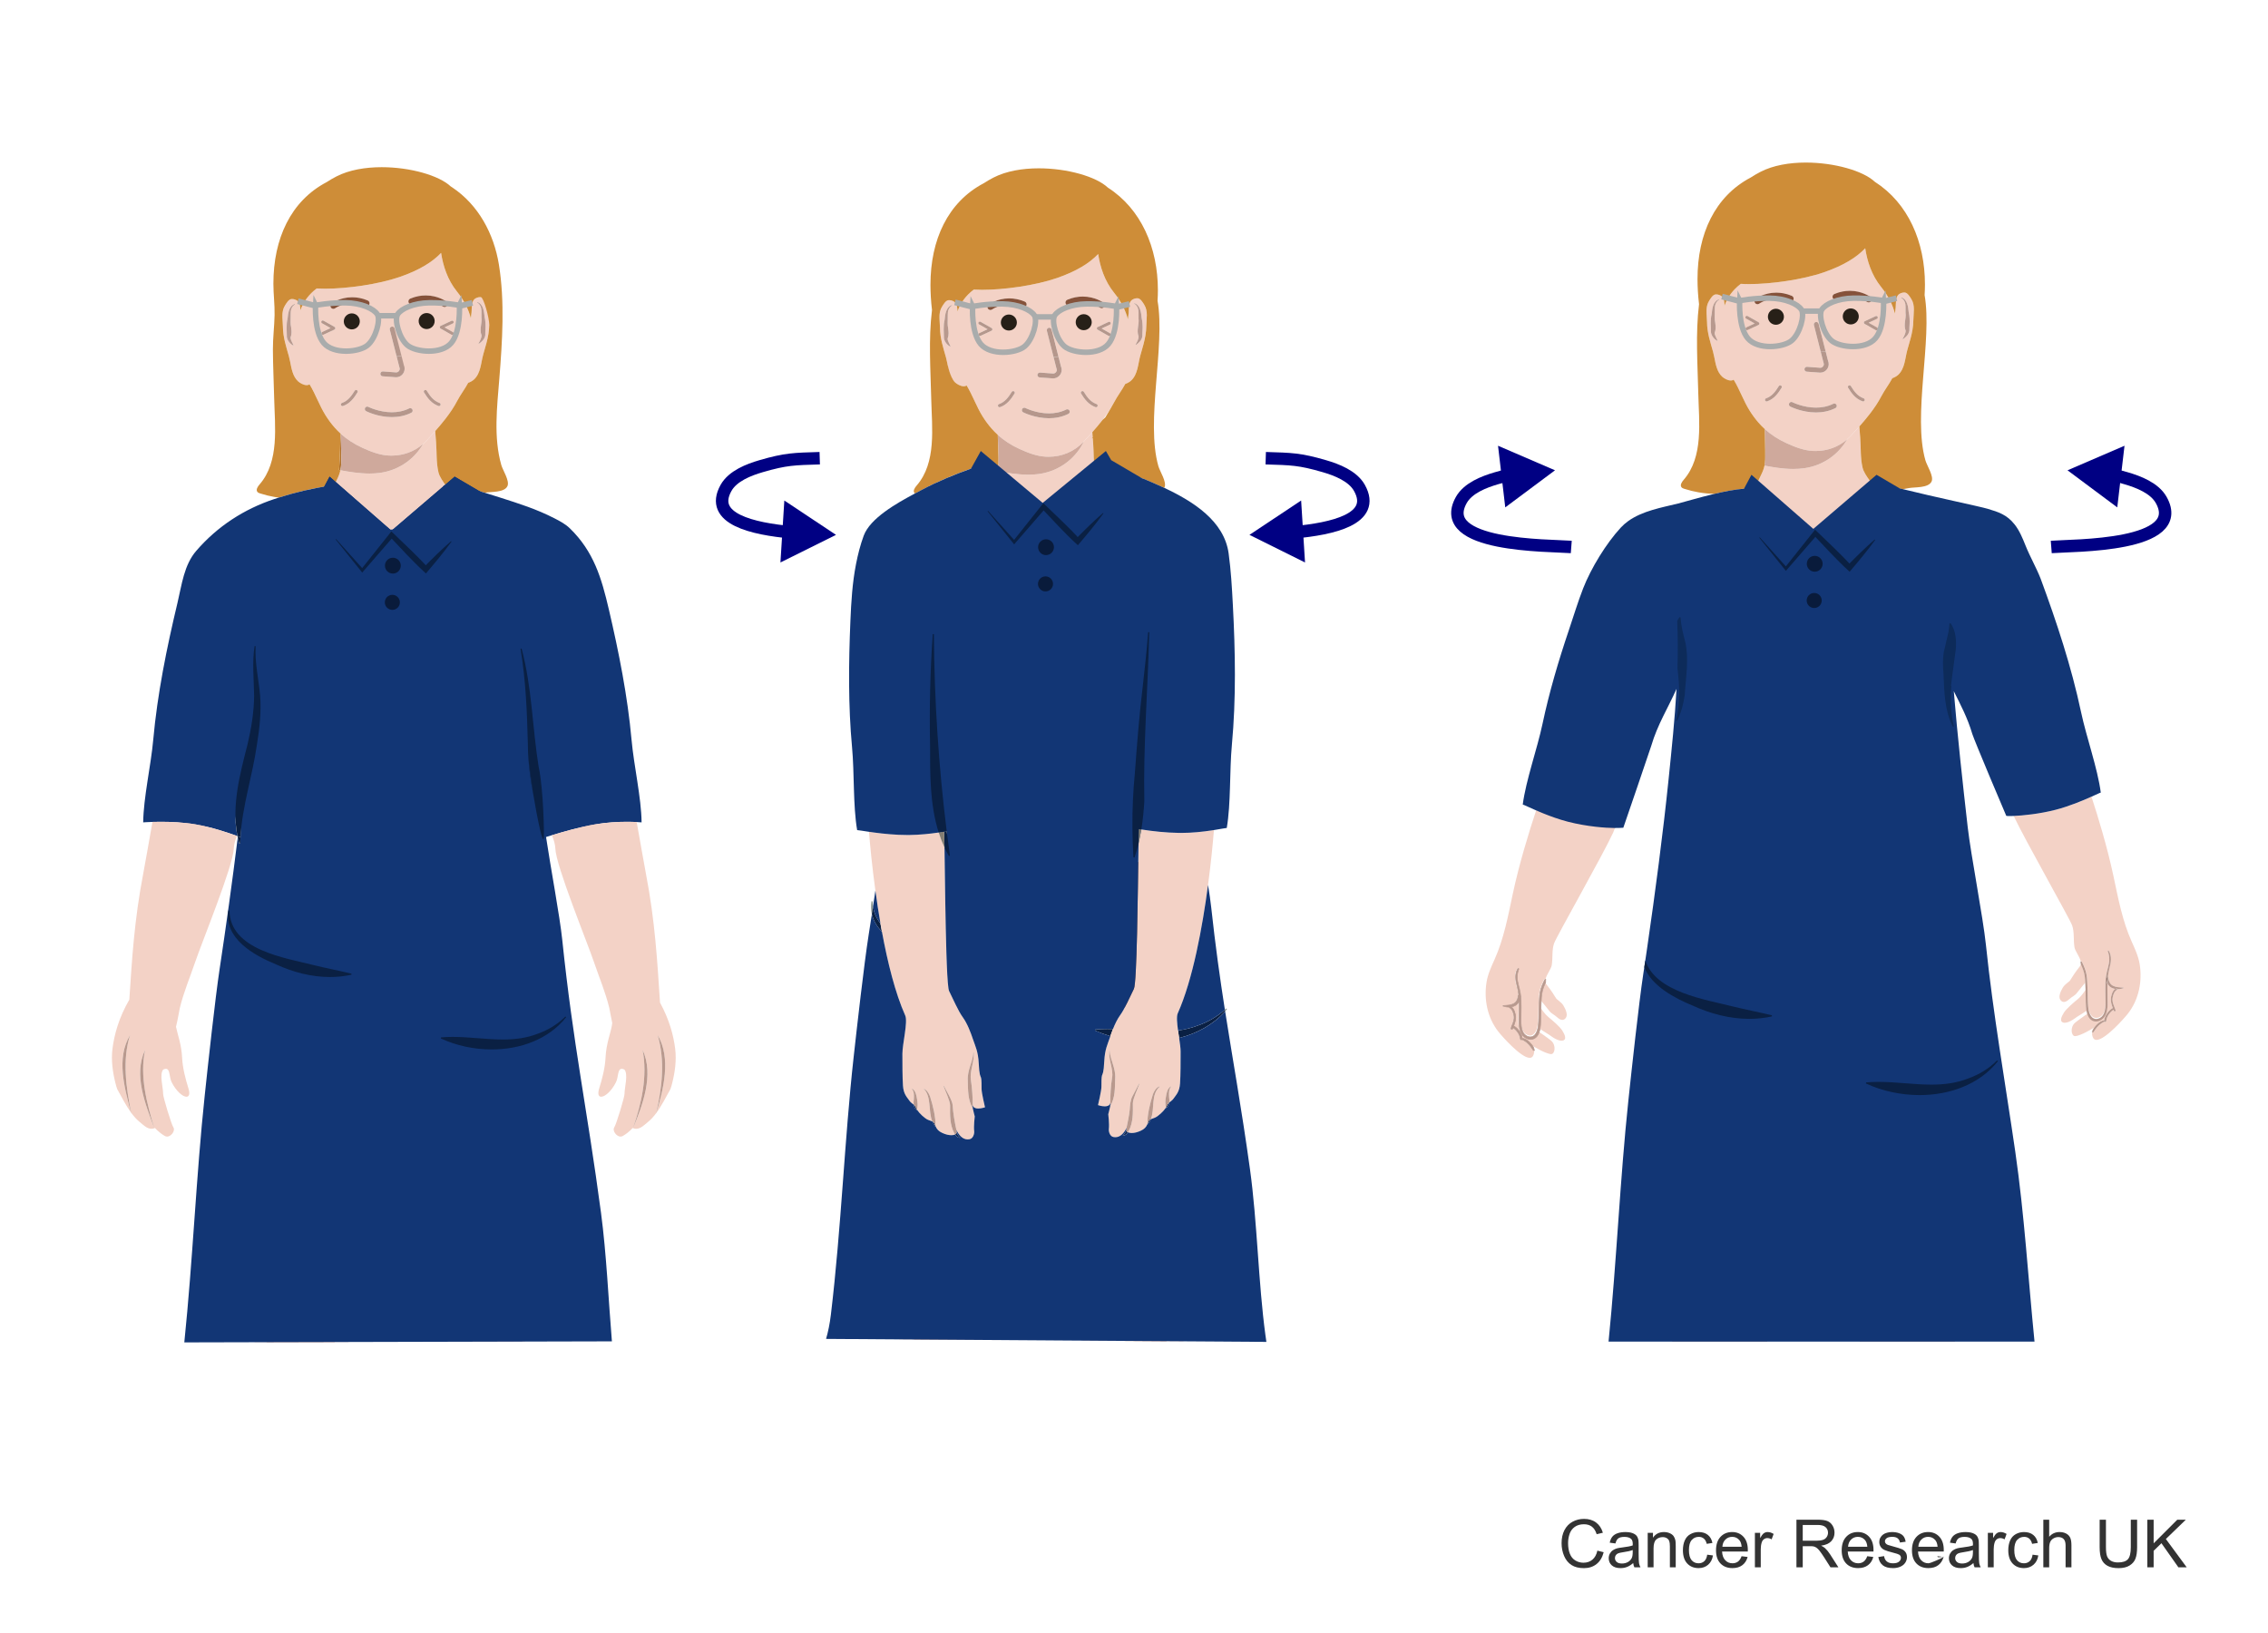 <?xml version="1.0" encoding="UTF-8"?>
<svg id="Layer_1" data-name="Layer 1" xmlns="http://www.w3.org/2000/svg" width="375" height="270" xmlns:xlink="http://www.w3.org/1999/xlink" version="1.1" viewBox="0 0 375 270">
  <defs>
    <clipPath id="clippath">
      <polyline points="6.255 22.295 120.346 22.017 120.346 221.732 6.255 222.01 6.255 22.295" fill="none" stroke-width="0"/>
    </clipPath>
    <clipPath id="clippath-1">
      <polyline points="230.792 222.01 110.928 221.196 110.928 19.531 230.792 20.345 230.792 222.01" fill="none" stroke-width="0"/>
    </clipPath>
    <clipPath id="clippath-2">
      <polyline points="238.601 19.592 358.594 19.592 358.594 221.818 238.601 221.818 238.601 19.592" fill="none" stroke-width="0"/>
    </clipPath>
  </defs>
  <g>
    <path d="M264.117,256.38l1.042.263c-.219.856-.611,1.509-1.179,1.958s-1.262.675-2.082.675c-.848,0-1.538-.173-2.07-.519-.531-.346-.937-.847-1.214-1.501-.277-.656-.416-1.359-.416-2.111,0-.82.156-1.535.47-2.146s.76-1.074,1.338-1.392c.578-.316,1.215-.475,1.909-.475.788,0,1.45.2,1.987.602.537.4.911.965,1.123,1.691l-1.026.242c-.183-.573-.447-.99-.795-1.252s-.784-.393-1.311-.393c-.605,0-1.111.146-1.518.436s-.691.68-.856,1.168c-.165.489-.247.993-.247,1.512,0,.67.098,1.255.293,1.754.195.5.498.873.91,1.12s.857.37,1.337.37c.584,0,1.078-.168,1.482-.504.405-.337.679-.837.822-1.499h.001Z" fill="#333" stroke-width="0"/>
    <path d="M270.041,258.438c-.358.304-.703.519-1.034.645-.331.125-.687.188-1.065.188-.627,0-1.108-.153-1.445-.459-.337-.307-.505-.697-.505-1.174,0-.279.063-.534.19-.766.127-.23.294-.416.5-.556s.438-.245.695-.317c.189-.05.477-.098.859-.145.78-.093,1.355-.204,1.725-.333.003-.133.005-.217.005-.253,0-.394-.091-.671-.274-.832-.246-.219-.613-.328-1.101-.328-.455,0-.79.08-1.007.239s-.377.441-.48.847l-.945-.129c.086-.405.227-.731.424-.98s.481-.44.854-.575c.373-.134.805-.201,1.295-.201.487,0,.883.058,1.188.172.304.114.527.259.671.433s.243.393.301.658c.032.164.048.461.048.891v1.289c0,.899.021,1.468.062,1.706s.122.466.244.685h-1.01c-.101-.2-.165-.436-.193-.703l-.002-.002h0ZM269.961,256.277c-.352.144-.878.266-1.58.365-.396.058-.678.122-.843.193-.165.072-.292.177-.382.314-.089.138-.134.291-.134.459,0,.258.098.473.293.645s.48.258.856.258c.372,0,.703-.081.994-.244.289-.163.503-.386.639-.668.104-.219.156-.541.156-.967v-.355h0Z" fill="#333" stroke-width="0"/>
    <path d="M272.437,259.141v-5.704h.871v.812c.418-.627,1.023-.94,1.814-.94.344,0,.66.062.948.186.288.123.504.285.647.485.144.201.243.439.301.715.036.179.054.492.054.939v3.508h-.967v-3.47c0-.394-.038-.688-.112-.884-.076-.195-.209-.351-.4-.467s-.416-.175-.674-.175c-.412,0-.768.131-1.066.392-.299.262-.449.758-.449,1.488v3.115h-.967,0Z" fill="#333" stroke-width="0"/>
    <path d="M282.277,257.051l.951.124c-.104.655-.37,1.168-.798,1.539-.428.37-.954.556-1.577.556-.78,0-1.407-.255-1.882-.766-.475-.51-.712-1.241-.712-2.193,0-.616.102-1.155.307-1.617.203-.462.515-.809.932-1.039.417-.231.871-.347,1.361-.347.619,0,1.126.156,1.52.47.395.313.646.759.758,1.335l-.939.146c-.09-.384-.248-.672-.476-.865s-.503-.29-.825-.29c-.486,0-.882.175-1.187.523-.305.35-.456.901-.456,1.657,0,.767.146,1.323.439,1.67.294.348.678.521,1.15.521.379,0,.696-.116.95-.35.254-.232.415-.59.483-1.074h.001Z" fill="#333" stroke-width="0"/>
    <path d="M287.96,257.304l.999.124c-.157.583-.449,1.036-.875,1.358-.427.322-.971.483-1.633.483-.835,0-1.496-.257-1.985-.771-.488-.514-.733-1.234-.733-2.162,0-.96.248-1.704.742-2.234s1.135-.795,1.922-.795c.764,0,1.387.26,1.869.778.484.52.726,1.25.726,2.191,0,.058-.002.144-.005.258h-4.254c.035.627.213,1.107.531,1.439.318.334.716.5,1.192.5.354,0,.657-.093.907-.279.251-.187.45-.483.597-.892v.002h0ZM284.785,255.74h3.186c-.043-.479-.165-.839-.365-1.079-.308-.372-.707-.559-1.197-.559-.444,0-.817.148-1.12.446-.303.297-.47.694-.503,1.191h-.001Z" fill="#333" stroke-width="0"/>
    <path d="M290.162,259.141v-5.704h.869v.864c.223-.404.428-.671.615-.8.188-.129.395-.193.621-.193.325,0,.656.104.993.312l-.333.896c-.236-.139-.473-.209-.709-.209-.211,0-.401.063-.569.19s-.288.304-.36.529c-.107.344-.16.72-.16,1.128v2.986h-.967,0Z" fill="#333" stroke-width="0"/>
    <path d="M297.031,259.141v-7.874h3.49c.702,0,1.236.07,1.602.212s.656.392.875.75c.219.357.328.753.328,1.187,0,.559-.182,1.029-.543,1.413-.361.383-.92.626-1.676.73.275.132.485.263.629.392.304.279.592.628.864,1.048l1.37,2.143h-1.311l-1.043-1.639c-.304-.473-.555-.834-.752-1.084-.196-.251-.373-.427-.528-.527-.156-.1-.314-.17-.476-.209-.118-.025-.312-.037-.58-.037h-1.209v3.496h-1.041.001ZM298.072,254.742h2.24c.477,0,.849-.05,1.117-.148s.473-.256.612-.473.21-.452.21-.706c0-.372-.136-.679-.406-.919-.271-.239-.697-.359-1.281-.359h-2.492v2.605h0Z" fill="#333" stroke-width="0"/>
    <path d="M308.74,257.304l.999.124c-.157.583-.449,1.036-.875,1.358-.427.322-.971.483-1.633.483-.835,0-1.496-.257-1.985-.771-.488-.514-.733-1.234-.733-2.162,0-.96.248-1.704.742-2.234s1.135-.795,1.922-.795c.764,0,1.387.26,1.869.778.484.52.726,1.25.726,2.191,0,.058-.002.144-.005.258h-4.254c.035.627.213,1.107.531,1.439.318.334.716.5,1.192.5.354,0,.657-.093.907-.279.251-.187.45-.483.597-.892v.002h0ZM305.565,255.74h3.186c-.043-.479-.165-.839-.365-1.079-.308-.372-.707-.559-1.197-.559-.444,0-.817.148-1.12.446-.303.297-.47.694-.503,1.191h-.001Z" fill="#333" stroke-width="0"/>
    <path d="M310.566,257.438l.957-.15c.053.384.203.678.448.881.245.205.588.307,1.028.307.444,0,.773-.091.988-.271s.322-.393.322-.637c0-.218-.095-.39-.285-.516-.132-.086-.461-.194-.988-.327-.709-.179-1.2-.334-1.474-.465-.274-.131-.481-.312-.623-.542-.142-.231-.212-.486-.212-.766,0-.254.058-.489.174-.706s.275-.396.476-.54c.15-.111.355-.205.615-.282s.538-.115.835-.115c.447,0,.841.064,1.179.193.339.129.589.304.749.523.162.221.272.515.334.884l-.945.129c-.043-.294-.168-.522-.374-.688s-.497-.247-.872-.247c-.444,0-.762.073-.951.22s-.285.319-.285.516c0,.126.04.238.119.339.078.104.202.189.37.258.097.036.382.118.854.247.684.183,1.16.332,1.431.448s.482.286.637.508.231.498.231.827c0,.322-.095.626-.282.91-.188.285-.46.505-.813.661-.355.155-.756.233-1.203.233-.742,0-1.307-.154-1.695-.462s-.637-.765-.744-1.37h0Z" fill="#333" stroke-width="0"/>
    <path d="M320.358,257.304l.999.124c-.157.583-.449,1.036-.875,1.358-.427.322-.971.483-1.633.483-.835,0-1.496-.257-1.985-.771-.488-.514-.733-1.234-.733-2.162,0-.96.248-1.704.742-2.234s1.135-.795,1.922-.795c.764,0,1.387.26,1.869.778.484.52.726,1.25.726,2.191,0,.058-.002.144-.005.258h-4.254c.035.627.213,1.107.531,1.439.318.334.716.5,1.192.5.354,0,2.253-.859,2.503-1.045.251-.187-1.146.283-.999-.126v.002h0ZM317.184,255.74h3.186c-.043-.479-.165-.839-.365-1.079-.308-.372-.707-.559-1.197-.559-.444,0-.817.148-1.12.446-.303.297-.47.694-.503,1.191h-.001Z" fill="#333" stroke-width="0"/>
    <path d="M326.293,258.438c-.358.304-.703.519-1.034.645-.331.125-.687.188-1.065.188-.627,0-1.108-.153-1.445-.459-.337-.307-.505-.697-.505-1.174,0-.279.063-.534.19-.766.127-.23.294-.416.5-.556s.438-.245.695-.317c.189-.05.477-.098.859-.145.78-.093,1.355-.204,1.725-.333.003-.133.005-.217.005-.253,0-.394-.091-.671-.274-.832-.246-.219-.613-.328-1.101-.328-.455,0-.79.08-1.007.239s-.377.441-.48.847l-.945-.129c.086-.405.227-.731.424-.98s.481-.44.854-.575c.373-.134.805-.201,1.295-.201.487,0,.883.058,1.188.172.304.114.527.259.671.433s.243.393.301.658c.032.164.048.461.048.891v1.289c0,.899.021,1.468.062,1.706s.122.466.244.685h-1.01c-.101-.2-.165-.436-.193-.703l-.002-.002h0ZM326.213,256.277c-.352.144-.878.266-1.58.365-.396.058-.678.122-.843.193-.165.072-.292.177-.382.314-.089.138-.134.291-.134.459,0,.258.098.473.293.645s.48.258.856.258c.372,0,.703-.081.994-.244.289-.163.503-.386.639-.668.104-.219.156-.541.156-.967v-.355h0Z" fill="#333" stroke-width="0"/>
    <path d="M328.678,259.141v-5.704h.869v.864c.223-.404.428-.671.615-.8.188-.129.395-.193.621-.193.325,0,.656.104.993.312l-.333.896c-.236-.139-.473-.209-.709-.209-.211,0-.401.063-.569.19s-.288.304-.36.529c-.107.344-.16.72-.16,1.128v2.986h-.967,0Z" fill="#333" stroke-width="0"/>
    <path d="M336.074,257.051l.951.124c-.104.655-.37,1.168-.798,1.539-.428.37-.954.556-1.577.556-.78,0-1.407-.255-1.882-.766-.475-.51-.712-1.241-.712-2.193,0-.616.102-1.155.307-1.617.203-.462.515-.809.932-1.039.417-.231.871-.347,1.361-.347.619,0,1.126.156,1.52.47.395.313.646.759.758,1.335l-.939.146c-.09-.384-.248-.672-.476-.865s-.503-.29-.825-.29c-.486,0-.882.175-1.187.523-.305.35-.456.901-.456,1.657,0,.767.146,1.323.439,1.67.294.348.678.521,1.15.521.379,0,.696-.116.95-.35.254-.232.415-.59.483-1.074h.001Z" fill="#333" stroke-width="0"/>
    <path d="M337.852,259.141v-7.874h.967v2.825c.451-.522,1.021-.784,1.709-.784.422,0,.789.083,1.101.25.312.166.534.396.669.69.134.293.201.719.201,1.277v3.615h-.967v-3.615c0-.482-.104-.835-.314-1.055-.209-.221-.506-.33-.889-.33-.286,0-.556.074-.809.223-.252.148-.432.35-.539.604-.107.255-.162.605-.162,1.053v3.121h-.967Z" fill="#333" stroke-width="0"/>
    <path d="M352.316,251.267h1.042v4.55c0,.791-.09,1.419-.269,1.885s-.502.844-.97,1.136c-.467.292-1.08.438-1.839.438-.738,0-1.342-.128-1.811-.382s-.804-.622-1.004-1.104c-.201-.481-.301-1.14-.301-1.974v-4.55h1.041v4.544c0,.684.064,1.188.191,1.512s.346.574.655.75c.31.175.688.263,1.136.263.767,0,1.312-.174,1.639-.521.325-.348.488-1.016.488-2.004v-4.544h.002Z" fill="#333" stroke-width="0"/>
    <path d="M355.05,259.141v-7.874h1.042v3.905l3.91-3.905h1.412l-3.303,3.19,3.448,4.684h-1.375l-2.804-3.985-1.289,1.257v2.729h-1.042.001Z" fill="#333" stroke-width="0"/>
  </g>
  <g clip-path="url(#clippath)">
    <g>
      <g>
        <polygon points="72.932 41.811 72.932 41.812 72.933 41.811 72.932 41.811" fill="#f3d2c6" stroke-width="0"/>
        <path d="M80.544,50.188c-.227-.356-.573-.969-1.017-1.049-.049-.009-.101-.013-.156-.013-.162,0-.345.037-.513.099v.002c-.174.064-.333.156-.439.264-.508.516-.384,1.463-.449,2.121-.031.317-.075.652-.12.997-.355-1.375-1.045-2.865-2.297-4.412-1.566-1.935-2.301-4.274-2.62-6.385-1.417,1.499-3.574,2.85-6.824,3.974-3.58,1.237-8.759,1.948-12.354,1.948-.496,0-.961-.014-1.389-.041-1.321.999-2.176,2.178-2.693,3.612-.017-.545-.058-1.132-.42-1.5-.106-.108-.265-.2-.439-.264v-.002c-.168-.062-.351-.099-.513-.099-.055,0-.107.004-.156.013-.444.08-.79.693-1.017,1.049-.069.108-.128.219-.178.331-.176.397-.241.817-.254,1.245-.02.647.077,1.314.083,1.951.015,1.721.53,3.244.991,4.885.08.286.145.588.206.895.233,1.166.425,2.415,1.309,3.238.304.283.911.634,1.43.634.171,0,.333-.038.471-.13,1.002,1.64,1.626,3.506,2.661,5.146.452.717.934,1.368,1.456,1.962.313.356.64.691.983,1.006.016.015.032.029.048.044,1.03.936,2.208,1.7,3.593,2.332,1.382.631,2.828,1.196,4.345,1.278.155.008.31.012.464.012,1.938,0,3.76-.658,5.21-1.921.217-.189.426-.391.625-.607.454-.491.924-1.003,1.392-1.531.584-.659,1.165-1.344,1.709-2.048.734-.948,1.401-1.931,1.92-2.93.535-1.03,1.273-1.97,1.826-3.003-.155.048-.311.077-.461.077-.259,0-.259,0,0,0,.149,0,.306-.029.461-.077.383-.119.753-.355.969-.557,1.116-1.04,1.129-2.76,1.515-4.133.176-.627.36-1.238.522-1.849.26-.986.46-1.974.469-3.036.011-1.178.334-2.458-.349-3.527ZM48.065,53.654c.09.601.261,1.435-.016,2.105-.078.393.485,1.212.49,1.395-.524-.244-1.025-.829-1.107-1.434-.009-.917-.135-2.048.11-3.007.086-.885.219-2.126,1.2-2.456l.036.069h.002c-.544.327-.731.917-.715,1.505.025.526-.046,1.333,0,1.823ZM74.765,53.012c.094,0,.184.053.227.144.058.125.004.274-.121.332l-1.365.638,1.409.797c.12.068.162.221.095.341-.046.081-.131.127-.218.127-.042,0-.084-.01-.123-.032l-1.831-1.036c-.081-.046-.13-.134-.127-.227s.06-.177.144-.217l1.805-.843c.034-.016.07-.024.105-.024ZM67.832,49.373h-.001c.915-.386,1.782-.529,2.55-.529h.003c2.044.004,3.373.982,3.42,1.014.222.164.27.477.107.699-.098.133-.25.204-.403.204-.102,0-.206-.031-.295-.096l-.006-.004-.033-.022-.144-.089c-.13-.076-.325-.18-.574-.285-.5-.21-1.215-.42-2.071-.42-.647,0-1.374.118-2.165.451-.063.027-.129.039-.194.039-.195-.001-.381-.116-.461-.307-.107-.255.012-.548.267-.655ZM63.29,61.413h.03l2.182.16c.174-.004.314-.072.421-.182.109-.112.173-.266.173-.423l-.057-.255-.016-.034-.468-1.841h0s-1.102-4.337-1.102-4.337c-.055-.215.075-.434.291-.489.033-.008.067-.012.099-.012.179,0,.343.124,2.031,7.217-.116.636-.664,1.158-1.385,1.161h-.015l-2.214-.162c-.221-.016-.388-.209-.372-.43.015-.211.192-.373.401-.373ZM55.301,54.493l-1.805.843c-.034.016-.07.024-.106.024-.094,0-.184-.053-.227-.144-.058-.125-.004-.274.121-.332l1.365-.638-1.409-.797c-.12-.068-.162-.221-.094-.341.046-.081.131-.127.218-.127.042,0,.084.01.123.032l1.831,1.036c.081.046.13.134.127.227-.004.093-.059.177-.144.217ZM59.106,64.879c-.56.915-1.245,1.86-2.392,2.249-.028.01-.057.014-.085.014-.112,0-.216-.07-.254-.181-.047-.14.028-.292.168-.34.945-.316,1.56-1.124,2.106-2.021.05-.083.139-.128.229-.128.048,0,.096.013.139.039.126.077.166.242.089.368ZM58.246,50.145h-.012c-1.635,0-2.769.784-2.816.82-.089.065-.192.096-.295.096-.154.001-.305-.07-.403-.203-.164-.223-.116-.535.107-.699h-.001c.047-.031,1.376-1.01,3.42-1.014h.002c.769,0,1.635.143,2.551.529.255.107.374.4.267.655-.08.191-.266.306-.461.306-.065,0-.13-.013-.194-.039-.791-.333-1.519-.45-2.165-.451ZM68.008,68.246c-1.08.536-2.195.72-3.215.72-2.354-.004-4.223-.964-4.254-.977-.198-.101-.276-.343-.175-.541.071-.139.212-.219.358-.219.061,0,.124.014.182.044l.071.034c.05.024.126.058.224.099.196.083.483.195.838.308.709.225,1.688.448,2.753.448h.003c.925,0,1.911-.166,2.858-.636.057-.028.118-.042.178-.042.148,0,.29.082.36.223.099.199.017.44-.181.539ZM72.583,67.143c-.03,0-.061-.005-.09-.016-1.151-.416-1.812-1.305-2.387-2.247-.077-.126-.037-.291.089-.368.044-.027.092-.039.139-.039.09,0,.179.046.229.128.564.923,1.14,1.672,2.111,2.022.139.05.211.204.161.343-.039.109-.142.177-.252.177ZM80.237,55.407c-.082.633-.561,1.105-1.066,1.436l-.052-.056c.227-.4.505-.889.501-1.34-.397-1.047.125-1.971-.018-2.999l.002-.93c.016-.588-.171-1.178-.715-1.506l.036-.069h.002c.981.332,1.115,1.57,1.2,2.457.052.26.125.637.137.953.066.788-.041,1.366-.027,2.054Z" fill="#f3d2c6" stroke-width="0"/>
      </g>
      <path d="M71.962,71.272c-.468.528-.938,1.04-1.392,1.531-.199.216-.408.418-.625.607-1.269,2.238-3.717,4.295-7.089,4.773-.567.08-1.154.114-1.744.114-1.733,0-3.492-.291-4.832-.549-.114.524-.309,1.05-.637,1.687-.139.27-.28.558-.415.858.232-.055.417-.087.531-.087.07,0,.114.012.128.038,0,0,3.017,7.296,8.473,7.333,5.464-.037,9.018-7.333,9.018-7.333.15.07.301.137.453.204-.547-.779-1.15-1.574-1.337-2.37-.38-1.613-.261-3.314-.391-4.956-.008-.107-.071-.931-.141-1.85" fill="#f3d2c6" stroke-width="0"/>
      <path d="M56.285,71.665c-.013,1.553-.064,3.775-.221,6.041.071.014.143.028.216.042.15-.687.162-1.37.155-2.294-.002-.271-.058-2.17-.102-3.745-.016-.015-.032-.029-.048-.044" fill="#af712c" stroke-width="0"/>
      <path d="M56.333,71.709c.044,1.575.1,3.474.102,3.745.007.925-.005,1.608-.155,2.294,1.339.258,3.099.549,4.832.549.59,0,1.178-.034,1.744-.114,3.372-.478,5.82-2.535,7.089-4.773-1.45,1.263-3.272,1.921-5.21,1.921-.154,0-.309-.004-.464-.012-1.517-.082-2.963-.647-4.345-1.278-1.385-.632-2.563-1.396-3.593-2.332" fill="#cfa99c" stroke-width="0"/>
      <path d="M64.289,29.76c6.32,0,6.32,13.504,0,13.504s-11.443-3.023-11.443-6.752,5.123-6.752,11.443-6.752Z" fill="#ce8d38" stroke-width="0"/>
      <path d="M55.355,50.878h0M58.248,49.145h-.002c-2.044.004-3.373.982-3.42,1.014-.222.164-.27.477-.107.699.098.133.25.204.403.204.102,0,.206-.031.295-.096h0c.047-.036,1.181-.82,2.816-.82h.012c.647,0,1.374.118,2.165.451.063.027.129.039.194.039.195,0,.381-.115.461-.306.107-.255-.012-.548-.267-.655-.916-.386-1.782-.529-2.551-.529" fill="#85523a" stroke-width="0"/>
      <path d="M70.381,48.844c-.768,0-1.635.143-2.55.529-.255.107-.374.4-.267.655.081.191.266.306.461.306.065,0,.13-.013.194-.039.791-.333,1.518-.45,2.165-.451h0c.856,0,1.572.21,2.071.42.25.105.445.209.574.285l.144.089.033.022.006.004h0c.089.065.192.096.295.096.154,0,.305-.071.403-.204.164-.223.116-.536-.107-.699-.047-.032-1.376-1.01-3.42-1.014h-.003" fill="#85523a" stroke-width="0"/>
      <circle cx="70.546" cy="53.083" r="1.324" fill="#272018" stroke-width="0"/>
      <circle cx="58.168" cy="53.138" r="1.324" fill="#272018" stroke-width="0"/>
      <path d="M65.556,58.837l.468,1.841.016.034.057.255c0,.156-.064.31-.173.423-.107.11-.247.178-.421.182l-2.182-.16h-.03c-.209,0-.385.161-.401.373-.016.221.15.414.372.43l2.214.162h.015c.813-.003,1.409-.666,1.41-1.409,0-.185-.037-.375-.116-.557l-.392-1.543-.837-.03" fill="#b5978c" stroke-width="0"/>
      <path d="M64.843,54c-.033,0-.066.004-.099.012-.215.055-.345.273-.291.489l1.102,4.336.837.03-1.16-4.565c-.046-.182-.21-.303-.389-.303" fill="#b5978c" stroke-width="0"/>
      <g>
        <path d="M82.891,76.895c-1.307-4.562-.706-9.611-.332-14.265.497-6.18.927-12.756-.07-18.895-.823-5.063-3.372-9.852-7.703-12.742.013.009-.252-.171-.257-.166.279.263.494.536.645.816-.151-.28-.367-.553-.645-.816-1.931-1.823-6.713-3.185-11.414-3.185-2.709,0-5.39.452-7.485,1.529-.563.289-1.099.602-1.609.935-.568.371-1.1.768-1.602,1.182.502-.414,1.033-.811,1.6-1.181-5.954,3.13-8.816,9.365-8.816,16.796,0,1.739.233,3.465.197,5.204-.039,1.893-.285,3.776-.277,5.67.012,2.687.146,5.37.209,8.056.108,4.672.895,10.46-2.411,14.26-.311.357-.66.885-.354,1.246.111.132.283.192.447.245.826.265,1.603.451,2.354.581.243.042.483.078.722.109,2.708-.858,5.538-1.538,8.34-1.943l-.068.202c.326-.098.623-.182.867-.24.135-.3.276-.589.415-.858.328-.637.523-1.163.637-1.687-.073-.014-.145-.028-.216-.042.157-2.266.208-4.488.221-6.041-.344-.315-.671-.65-.986-1.008-.522-.594-1.002-1.244-1.455-1.961-1.035-1.64-1.659-3.506-2.661-5.146-.138.092-.3.13-.471.13-.519,0-1.126-.351-1.43-.634-.883-.823-1.076-2.071-1.308-3.236-.061-.307-.126-.609-.206-.895-.461-1.641-.976-3.164-.991-4.885-.006-.636-.102-1.302-.082-1.953.013-.429.078-.848.254-1.247.05-.111.108-.221.177-.328.227-.356.573-.969,1.017-1.049.049-.009.101-.013.156-.013.162,0,.345.037.513.101.174.064.333.156.439.264.362.368.403.955.42,1.5.516-1.434,1.372-2.612,2.693-3.612.427.027.893.041,1.389.041,3.596,0,8.775-.711,12.354-1.948,3.251-1.124,5.408-2.476,6.825-3.975.319,2.111,1.054,4.451,2.62,6.386,1.252,1.546,1.942,3.037,2.297,4.412.045-.345.089-.68.12-.997.065-.658-.059-1.605.449-2.121.106-.108.265-.2.439-.266.168-.062.351-.099.513-.099.055,0,.107.004.156.013.444.08,1.377,3.398,1.366,4.576-.009,1.062-.209,2.049-.469,3.035-.161.611-.345,1.221-.522,1.849-.386,1.373-.399,3.093-1.515,4.133-.216.201-.586.437-.969.557-.553,1.034-1.291,1.974-1.826,3.003-.519.999-1.187,1.982-1.92,2.93.344-.292.679-.598,1.005-.915-.326.318-.661.624-1.006.916-.545.704-1.125,1.389-1.709,2.048.07.919.132,1.743.141,1.85.13,1.642.011,3.343.391,4.956.187.796.79,1.59,1.337,2.37.095.041.191.082.286.123-.095-.382-.049-.614.208-.614.033,0,.07.004.111.012,1.804.356,3.816.921,5.717,1.496.975-.186,3.233.024,3.753-1.094.397-.854-.769-2.616-1.015-3.475h0ZM50.929,32.664c.446-.463.927-.912,1.442-1.34-.515.428-.996.877-1.442,1.34Z" fill="#ce8d38" stroke-width="0"/>
        <polygon points="54.022 30.105 54.019 30.107 54.021 30.106 54.022 30.105" fill="#ce8d38" stroke-width="0"/>
      </g>
      <path d="M53.364,52.981c-.087,0-.172.046-.218.127-.068.12-.026.273.094.341l1.409.797-1.365.638c-.125.058-.179.207-.121.332.042.091.133.144.227.144.035,0,.071-.008.106-.024l1.805-.843c.085-.039.14-.124.144-.217s-.045-.181-.127-.227l-1.831-1.036c-.039-.022-.081-.032-.123-.032" fill="#b4978c" stroke-width="0"/>
      <path d="M74.765,53.012c-.035,0-.071.008-.106.024l-1.805.843c-.085.039-.14.124-.144.217s.046.181.127.227l1.831,1.036c.039.022.081.032.123.032.087,0,.172-.046.218-.127.068-.12.026-.273-.095-.341l-1.409-.797,1.365-.638c.125-.058.179-.207.121-.332-.042-.091-.133-.144-.227-.144" fill="#b4978c" stroke-width="0"/>
      <path d="M60.722,67.229c-.146,0-.287.08-.358.219-.101.198-.022.44.175.541.031.013,1.9.973,4.254.977,1.02,0,2.135-.184,3.215-.72.199-.099.28-.34.181-.539-.07-.141-.212-.223-.36-.223-.06,0-.121.013-.178.042-.947.47-1.933.636-2.858.636h-.003c-1.065,0-2.044-.223-2.753-.448-.355-.112-.642-.224-.838-.308-.098-.042-.174-.076-.224-.099l-.071-.034c-.059-.03-.121-.044-.182-.044" fill="#b5978c" stroke-width="0"/>
      <path d="M70.335,64.472c-.048,0-.096.013-.139.039-.126.077-.166.242-.089.368.574.943,1.236,1.832,2.387,2.247.03.011.061.016.091.016.11,0,.213-.068.252-.177.05-.139-.022-.293-.161-.343-.971-.35-1.548-1.099-2.111-2.022-.05-.083-.139-.128-.229-.128" fill="#b6988d" stroke-width="0"/>
      <path d="M58.878,64.472c-.09,0-.178.046-.229.128-.546.896-1.161,1.704-2.106,2.021-.14.047-.216.199-.168.34.038.112.142.182.254.182.028,0,.057-.005.086-.014,1.148-.39,1.832-1.334,2.392-2.249.077-.126.037-.291-.089-.368-.044-.027-.092-.039-.139-.039" fill="#b6988d" stroke-width="0"/>
      <path d="M48.742,50.257c-.981.33-1.114,1.571-1.2,2.456-.245.959-.119,2.09-.11,3.007.082.605.583,1.19,1.107,1.434-.005-.183-.568-1.002-.49-1.395.277-.67.106-1.504.016-2.105-.046-.49.025-1.297,0-1.823-.016-.588.171-1.178.715-1.506h-.002l-.036-.068" fill="#b8998e" stroke-width="0"/>
      <path d="M78.927,49.943h-.002l-.036.069c.544.328.731.918.715,1.506l-.002.93c.143,1.028-.379,1.952.018,2.999.004.451-.274.94-.501,1.34l.052.056c.505-.331.984-.803,1.066-1.436-.014-.688.093-1.266.027-2.054-.012-.316-.085-.693-.137-.953-.085-.887-.219-2.125-1.2-2.457" fill="#b8998e" stroke-width="0"/>
      <path d="M57.454,216.847l-15.471-.562c-1.744-11.587-1.748-52.326-.188-61.091,8.422.306,16.844.612,25.266.918-.394,6.195-.708,5.968-1.456,12.597-1.338,11.842-5.805,36.43-8.151,48.138" fill="#a26643" stroke-width="0"/>
      <circle cx="49.719" cy="216.566" r="7.74" fill="#a26643" stroke-width="0"/>
      <path d="M54.428,143.012c6.981,0,12.641,5.66,12.641,12.641s-5.66,12.641-12.641,12.641-12.641-5.66-12.641-12.641,5.66-12.641,12.641-12.641" fill="#a26643" stroke-width="0"/>
      <path d="M54.499,272.83l-8.644-.314c-1.343-12.018-4.164-51.218-3.872-56.231,5.157.187,10.314.375,15.471.562,0,4.801,1.671,11.056,1.599,15.367-.248,14.874-2.502,26.477-4.554,40.616Z" fill="#f3d2c6" stroke-width="0"/>
      <circle cx="49.719" cy="216.566" r="7.74" fill="#f3d2c6" stroke-width="0"/>
      <path d="M71.447,216.847l15.471-.562c1.744-11.587,1.748-52.326.188-61.091-8.422.306-16.844.612-25.266.918.394,6.195.708,5.968,1.456,12.597,1.338,11.842,5.805,36.43,8.151,48.138" fill="#a26643" stroke-width="0"/>
      <circle cx="79.182" cy="216.566" r="7.74" fill="#a26643" stroke-width="0"/>
      <circle cx="74.472" cy="155.653" r="12.641" fill="#a26643" stroke-width="0"/>
      <path d="M74.402,272.83l8.644-.314c1.343-12.018,4.164-51.218,3.872-56.231-5.157.187-10.314.375-15.471.562,0,4.801-1.671,11.056-1.599,15.367.248,14.874,2.502,26.477,4.554,40.616Z" fill="#f3d2c6" stroke-width="0"/>
      <circle cx="79.182" cy="216.566" r="7.74" fill="#f3d2c6" stroke-width="0"/>
      <path d="M91.349,132.334l10.069-1.249c-.003-10.155-.939-21.354-3.455-33.26-.446-2.112-.927-4.176-1.438-6.191-3.907.485-7.813.969-11.72,1.454.323,3.75.741,7.611,1.268,11.575,1.328,9.975,3.169,19.219,5.276,27.671" fill="#5e4334" stroke-width="0"/>
      <circle cx="96.384" cy="131.709" r="5.073" fill="#f3d2c6" stroke-width="0"/>
      <circle cx="90.675" cy="92.444" r="5.905" fill="#5e4334" stroke-width="0"/>
      <path d="M37.587,132.423l-10.075-1.203c-.044-10.155.841-21.358,3.303-33.276.437-2.114.908-4.18,1.41-6.197,3.909.467,7.817.933,11.726,1.4-.306,3.751-.706,7.615-1.215,11.581-1.282,9.981-3.081,19.234-5.149,27.695" fill="#5e4334" stroke-width="0"/>
      <circle cx="32.55" cy="131.821" r="5.073" fill="#f3d2c6" stroke-width="0"/>
      <polygon points="54.494 78.81 65.374 88.315 59.593 94.875 51.08 85.214 54.494 78.81" fill="#123675" stroke-width="0"/>
      <polygon points="75.177 78.81 64.071 88.315 70.219 94.875 80.777 82.097 75.177 78.81" fill="#123675" stroke-width="0"/>
      <g>
        <polygon points="74.325 79.956 74.325 79.956 74.325 79.956 74.325 79.956" fill="#123675" stroke-width="0"/>
        <path d="M104.424,122.331c-.655-7.255-2.097-14.463-3.75-21.55-1.218-5.22-2.497-9.583-6.454-13.426-.72-.7-1.62-1.181-2.513-1.64-3.025-1.555-5.859-2.436-9.014-3.447-.801-.257-1.663-.531-2.551-.802-1.891-.578-3.902-1.142-5.706-1.498-.041-.008-.077-.012-.111-.012-.257,0-.303.232-.208.614-.095-.04-.19-.081-.285-.123-.152-.066-.303-.134-.453-.204,0,0-3.554,7.296-9.018,7.333-5.456-.037-8.473-7.333-8.473-7.333-.013-.026-.058-.038-.128-.038h0c-.115,0-.299.033-.531.088-.244.058-.542.141-.867.24l.068-.201h0c-2.802.405-5.632,1.084-8.34,1.942-.241.077-.482.154-.721.234-4.998,1.656-9.399,4.5-12.897,8.542-2.054,2.373-2.401,5.591-3.126,8.626-1.779,7.442-3.322,15.026-4.01,22.655-.389,4.305-1.611,9.535-1.66,13.64.069-.008.648-.049,1.534-.075.402-.012.867-.02,1.376-.02,1.651,0,3.765.086,5.695.419,2.822.487,5.384,1.372,6.902,1.921.026.009.052.019.077.028-.993-5.053.797-4.979.503.182h0c-.019.337-.033.675-.04,1.015l-.173.023c-.091-.324-.17-.65-.24-.976-.904,7.338-1.968,14.939-2.993,21.714-.749,4.947-1.943,16.009-2.471,20.979-1.41,13.269-1.942,26.909-3.375,40.829h70.723c-.596-7.171-.917-14.719-1.821-21.494-2.321-17.417-4.595-27.711-6.411-45.161-.402-3.859-1.908-11.848-2.674-16.963.279-.085.603-.184.962-.293,1.811-.55,4.536-1.347,7.159-1.8,1.944-.336,3.833-.422,5.251-.422.651,0,1.204.018,1.617.039.466.023.755.049.808.055-.049-4.105-1.271-9.335-1.66-13.64h0ZM40.618,138.689h.002-.002Z" fill="#123675" stroke-width="0"/>
      </g>
      <path d="M39.259,138.243c.016.082.033.163.05.245.009-.072.018-.145.027-.217-.025-.009-.051-.018-.077-.028" fill="#8b9993" stroke-width="0"/>
      <path d="M39.336,138.271c-.009.072-.018.145-.027.217.069.326.149.652.24.976l.173-.023c.007-.34.021-.678.04-1.015-.129-.047-.271-.099-.426-.155" fill="#0a2043" stroke-width="0"/>
      <path d="M42.092,106.822c-.422,2.703-.11,5.539-.074,8.233-.033,2.693-.461,5.363-1.085,8.003-1.244,4.854-2.667,10.133-1.674,15.185.026.009.051.019.077.028.154.056.297.108.426.155.294-5.162,1.928-9.926,2.681-15.067.448-2.733.784-5.536.567-8.336-.243-2.781-.893-5.394-.744-8.188l-.174-.013" fill="#0a2043" stroke-width="0"/>
      <path d="M89.917,138.504c.008.029.198.076.198.076M87.389,125.747c.136,1.757.387,3.492.714,5.216-.3-2.253-.582-4.343-.714-5.216" fill="#0a2043" stroke-width="0"/>
      <path d="M86.238,107.229l-.171.036c.862,5.19,1.082,10.452,1.208,15.702.003.933.043,1.859.114,2.78.132.873.414,2.964.714,5.216.732,4.341,1.671,8.956,1.814,7.541.069-.021-.026-7.927-.86-11.749-1.044-6.494-1.095-13.139-2.818-19.525h0" fill="#0a2043" stroke-width="0"/>
      <path d="M37.766,150.517c-.754,4.671,4.244,7.448,7.894,8.941,2.777,1.281,5.829,2.083,8.891,2.083,1.189,0,2.38-.121,3.557-.382v-.175c-2.068-.503-4.067-.875-6.042-1.365-4.958-1.255-14.032-2.534-14.126-9.079h0l-.173-.023" fill="#0a2043" stroke-width="0"/>
      <path d="M93.613,168.185h0M93.481,168.072c-1.287,1.292-2.855,2.236-4.532,2.83-1.908.751-3.842.97-5.795.97-1.369,0-2.747-.108-4.13-.215-1.383-.108-2.772-.216-4.163-.216-.649,0-1.299.023-1.949.081l-.031.172c2.538,1.181,5.483,1.821,8.418,1.821,4.702,0,9.379-1.642,12.314-5.33l-.132-.113" fill="#0a2043" stroke-width="0"/>
      <path d="M52.178,50.48s2.285-.449,4.937-.417,4.66.974,5.263,1.883-.241,4.026-1.637,5.162c-1.396,1.136-5.584,1.526-7.208-.39s-1.355-6.239-1.355-6.239h0Z" fill="none" stroke="#a9acac" stroke-linecap="round" stroke-miterlimit="10" stroke-width=".905"/>
      <path d="M75.957,50.48s-2.285-.449-4.937-.417c-2.652.032-4.66.974-5.263,1.883s.241,4.026,1.637,5.162c1.396,1.136,5.584,1.526,7.208-.39s1.355-6.239,1.355-6.239h0Z" fill="none" stroke="#a9acac" stroke-linecap="round" stroke-miterlimit="10" stroke-width=".905"/>
      <line x1="62.669" y1="52.206" x2="65.56" y2="52.206" fill="none" stroke="#a9acac" stroke-linecap="round" stroke-miterlimit="10" stroke-width=".905"/>
      <line x1="49.252" y1="49.803" x2="52.388" y2="50.624" fill="none" stroke="#a9acac" stroke-miterlimit="10" stroke-width=".955"/>
      <line x1="78.109" y1="50.073" x2="75.976" y2="50.603" fill="none" stroke="#a9acac" stroke-miterlimit="10" stroke-width=".955"/>
      <circle cx="64.958" cy="93.524" r="1.31" fill="#091b3b" stroke-width="0"/>
      <circle cx="64.873" cy="99.593" r="1.244" fill="#091b3b" stroke-width="0"/>
    </g>
  </g>
  <path d="M189.184,50.376c-.227-.356-.573-.969-1.017-1.049-.049-.009-.101-.013-.156-.013h.001c-.162-.001-.345.036-.513.098v.002c-.174.064-.333.156-.439.264-.508.516-.384,1.463-.449,2.121-.031.317-.075.653-.121.999-.354-1.376-1.044-2.868-2.295-4.413-1.566-1.935-2.302-4.276-2.62-6.387-1.417,1.499-3.574,2.851-6.825,3.975-3.579,1.237-8.758,1.948-12.354,1.948-.496,0-.961-.014-1.389-.041-1.321.999-2.176,2.178-2.693,3.612-.017-.545-.058-1.132-.42-1.5-.106-.108-.265-.2-.439-.264v-.002c-.168-.062-.351-.099-.513-.099-.055,0-.107.004-.156.013-.444.08-.79.693-1.017,1.049-.069.108-.128.219-.178.331-.176.397-.241.817-.254,1.245-.02.647.077,1.314.083,1.951.015,1.721.53,3.244.991,4.885.081.286.145.588.206.895.233,1.166.426,2.415,1.309,3.238.304.283.911.634,1.43.634.171,0,.332-.038.47-.129,1.002,1.64,1.626,3.506,2.661,5.146.452.716.933,1.366,1.454,1.959.328.374.672.724,1.035,1.054l.002.002c1.029.935,2.206,1.698,3.59,2.329,1.382.631,2.828,1.196,4.345,1.278.155.008.31.012.464.012,2.222,0,4.29-.865,5.822-2.514.004-.005.009-.009.013-.014.455-.492.925-1.004,1.393-1.533.585-.66,1.166-1.345,1.711-2.05.733-.948,1.399-1.929,1.918-2.927.536-1.03,1.274-1.97,1.827-3.004-.155.048-.312.077-.461.077,0,0,0,0,0,0,.15,0,.306-.029.46-.077.382-.119.752-.355.968-.556,1.116-1.04,1.129-2.76,1.515-4.133.176-.625.359-1.234.52-1.842.261-.988.462-1.977.471-3.043.011-1.178.334-2.458-.349-3.527ZM156.707,53.842c.09.601.261,1.435-.016,2.105-.077.393.485,1.211.49,1.395-.524-.244-1.025-.829-1.107-1.434-.009-.917-.135-2.048.11-3.007.085-.885.218-2.126,1.2-2.457l.036.069h.002c-.544.328-.731.918-.715,1.506.025.526-.046,1.333,0,1.823ZM176.474,49.561h0c.916-.386,1.782-.529,2.551-.529h.002c2.044.004,3.373.982,3.42,1.014.223.164.27.477.107.699-.098.133-.25.204-.403.204-.103,0-.207-.032-.296-.097l-.005-.004-.033-.022-.144-.089c-.13-.076-.324-.18-.574-.285-.5-.21-1.215-.42-2.071-.42-.647,0-1.374.118-2.165.451-.063.027-.129.039-.194.039-.195,0-.381-.115-.461-.306-.107-.255.012-.548.267-.655ZM171.934,61.599h.03l2.182.16c.174-.004.314-.072.421-.182.109-.112.173-.266.173-.423l-.058-.255-.016-.034-.468-1.842h0l-1.102-4.334c-.055-.215.075-.434.291-.489.033-.008.066-.012.099-.012.179,0,.343.121.389.303l1.16,4.564h.002l.392,1.543c.078.182.116.372.116.557,0,.743-.596,1.406-1.41,1.409h-.015l-2.214-.162c-.221-.016-.388-.209-.372-.43.015-.211.192-.373.401-.373ZM163.943,54.681l-1.805.842c-.034.016-.07.024-.106.024-.094,0-.184-.053-.227-.144-.058-.125-.004-.274.121-.332l1.365-.637-1.409-.798c-.12-.068-.162-.221-.094-.341.046-.081.131-.127.218-.127.042,0,.084.01.123.032l1.831,1.037c.081.046.13.134.127.227-.004.093-.06.177-.144.217ZM167.747,65.067c-.56.915-1.245,1.859-2.392,2.249-.028.01-.057.014-.086.014-.112,0-.216-.07-.254-.181-.047-.14.028-.292.168-.34.944-.316,1.56-1.124,2.106-2.021.05-.083.139-.128.229-.128.048,0,.096.013.139.039.126.077.166.242.089.368h0ZM166.888,50.333h-.012c-1.635,0-2.769.784-2.816.82h-.001c-.089.065-.192.096-.295.096-.154,0-.305-.07-.403-.203-.164-.223-.116-.535.107-.699.047-.031,1.376-1.01,3.42-1.014h.003c.768,0,1.635.143,2.55.529.255.107.374.4.267.655-.08.191-.266.306-.461.306-.065,0-.13-.013-.194-.039-.791-.333-1.518-.45-2.165-.451ZM176.648,68.433c-1.08.536-2.194.72-3.214.72-2.353-.003-4.222-.964-4.253-.977-.198-.101-.276-.343-.175-.541.071-.139.212-.219.358-.219.061,0,.124.014.182.044l.071.034c.05.024.126.058.224.099.196.083.483.195.838.308.709.225,1.688.448,2.753.448h.003c.925,0,1.911-.166,2.857-.636.057-.028.118-.042.178-.042.148,0,.29.082.36.223.099.199.017.44-.182.539ZM181.224,67.332c-.03,0-.061-.006-.091-.017-1.151-.416-1.812-1.305-2.387-2.247-.077-.126-.037-.291.089-.368.044-.027.092-.039.139-.039.09,0,.179.046.229.129.564.923,1.14,1.672,2.111,2.022.139.05.211.204.161.343-.039.109-.142.177-.252.177ZM183.65,55.452c-.046.081-.131.127-.218.127-.042,0-.084-.01-.123-.033l-1.831-1.037c-.081-.046-.13-.134-.127-.227.004-.093.06-.177.144-.217l1.806-.842c.034-.016.07-.023.106-.023.094,0,.184.053.227.144.058.125.004.274-.121.332l-1.366.637,1.409.798c.12.068.162.221.094.341ZM188.878,55.594c-.082.633-.561,1.105-1.066,1.436l-.052-.056c.227-.4.505-.889.501-1.34-.397-1.047.125-1.971-.018-2.999l.002-.93c.016-.588-.171-1.178-.715-1.506l.036-.069h.002c.981.332,1.115,1.57,1.2,2.457.052.26.125.637.137.953.066.788-.041,1.366-.027,2.054Z" fill="#f3d2c6" stroke-width="0"/>
  <path d="M164.975,71.898c.044,1.574.1,3.472.102,3.743.001.173.002.338.001.496.019-1.567-.06-3.077-.101-4.238,0,0-.001,0-.002-.002M180.604,71.458c-.468.529-.939,1.041-1.393,1.533-.004.005-.009.009-.013.014-1.153,2.457-3.728,4.846-7.396,5.366-.567.08-1.154.114-1.744.114-1.828,0-3.685-.324-5.048-.591.028-.406.047-.816.058-1.224-.038,1.04-.2,1.821-.783,2.952-.003.006-.006.011-.009.017,1.328,1.803,3.842,4.375,7.383,4.398,5.464-.035,9.018-6.123,9.018-6.123.139.062.28.123.421.182-.334-1.562-.227-3.202-.353-4.786-.008-.107-.071-.931-.141-1.851" fill="#f3d2c6" stroke-width="0"/>
  <path d="M165.078,76.137c-.002.177-.005.355-.01.532.006-.17.009-.346.01-.532" fill="#af712c" stroke-width="0"/>
  <path d="M164.977,71.9c.041,1.161.119,2.671.101,4.238,0,.186-.004.363-.01.532-.011.408-.029.818-.058,1.224,1.363.268,3.22.591,5.048.591.59,0,1.178-.034,1.744-.114,3.668-.52,6.243-2.908,7.396-5.366-1.532,1.649-3.6,2.514-5.822,2.514-.154,0-.309-.004-.464-.012-1.517-.082-2.963-.647-4.345-1.278-1.384-.631-2.561-1.395-3.59-2.329" fill="#cfa99c" stroke-width="0"/>
  <path d="M163.998,51.068h0M166.891,49.333h-.003c-2.044.004-3.373.982-3.42,1.014-.223.164-.27.477-.107.699.098.133.25.204.403.204.102,0,.206-.031.295-.096h.001c.047-.036,1.181-.82,2.816-.82h.012c.647,0,1.374.118,2.165.451.063.027.129.039.194.039.195,0,.381-.115.461-.306.107-.255-.012-.548-.267-.655-.915-.386-1.782-.529-2.55-.529" fill="#85523a" stroke-width="0"/>
  <path d="M179.024,49.032c-.769,0-1.635.143-2.551.529-.255.107-.374.4-.267.655.081.191.266.306.461.306.065,0,.13-.013.194-.039.791-.333,1.519-.45,2.165-.451h.001c.856,0,1.572.21,2.071.42.25.105.445.209.574.285l.144.089.033.022.005.004h0c.089.066.193.097.296.097.154,0,.305-.071.403-.204.164-.222.116-.535-.107-.699-.047-.032-1.376-1.01-3.42-1.014h-.002" fill="#85523a" stroke-width="0"/>
  <circle cx="179.187" cy="53.271" r="1.324" fill="#272018" stroke-width="0"/>
  <circle cx="166.809" cy="53.326" r="1.324" fill="#272018" stroke-width="0"/>
  <path d="M174.197,59.025l.468,1.842.016.034.058.255c0,.156-.064.31-.173.423-.107.11-.247.178-.421.182l-2.182-.16h-.03c-.209,0-.385.161-.401.373-.016.221.15.414.372.43l2.214.162h.015c.813-.003,1.408-.666,1.41-1.409,0-.185-.037-.375-.116-.557l-.392-1.543-.837-.03" fill="#b5978c" stroke-width="0"/>
  <path d="M173.484,54.188c-.033,0-.066.004-.099.012-.215.055-.345.273-.291.489l1.102,4.336.837.03-1.16-4.564c-.046-.182-.21-.303-.389-.303" fill="#b5978c" stroke-width="0"/>
  <g>
    <polygon points="162.662 30.293 162.667 30.29 162.666 30.29 162.662 30.293" fill="#ce8d38" stroke-width="0"/>
    <path d="M191.534,77.083c-2.135-7.451,1.17-19.883-.139-27.346h-.001c-.003.045-.009.091-.012.135.003-.044.008-.092.011-.136.038-.586.058-1.165.058-1.732,0-7.073-2.773-13.457-8.277-16.988h0c-1.93-1.823-6.714-3.186-11.417-3.186h0c-2.709,0-5.39.451-7.485,1.528-.562.289-1.097.601-1.605.932-1.922,1.254-1.99,1.299-.005.003-5.955,3.13-8.818,9.364-8.818,16.797,0,1.328.084,2.728.254,4.163-.595,4.88-.238,9.874-.124,14.768.108,4.672.895,10.46-2.411,14.26-.311.357-.66.885-.354,1.246.021.025.044.047.068.067.455-.242.881-.465,1.265-.669,2.983-1.585,6.427-2.933,9.625-4.016l-.183,1.19c.488-.134.881-.222,1.075-.222.07,0,.114.011.127.036,0,0,.372.75,1.09,1.725.003-.006.006-.011.009-.017.582-1.131.744-1.912.783-2.952.005-.178.008-.356.01-.532v-.496c-.002-.271-.057-2.169-.102-3.743-.362-.329-.706-.68-1.035-1.054h0c-.521-.593-1.002-1.244-1.454-1.959-1.035-1.64-1.659-3.506-2.661-5.146-.138.091-.299.129-.47.129-.519,0-1.126-.351-1.43-.634-.883-.823-1.308-3.238-1.308-3.238-.061-.307-.126-.609-.206-.895-.461-1.641-.976-3.164-.991-4.885-.006-.637-.103-1.304-.083-1.951h0q-.104.557-.001,0c.013-.429.078-.849.254-1.245v-.003.003c.05-.112.109-.223.178-.331.227-.356.573-.969,1.017-1.049.049-.009.101-.013.156-.013.162,0,.345.037.513.099v.002c.174.064.333.156.439.264.362.368.403.955.42,1.5.516-1.434,1.372-2.613,2.693-3.612.427.027.893.041,1.389.041,3.596,0,8.775-.711,12.354-1.948,3.251-1.124,5.408-2.475,6.825-3.975.319,2.111,1.054,4.452,2.62,6.387,1.251,1.546,1.941,3.037,2.295,4.413.045-.346.089-.682.121-.999.065-.658-.059-1.605.449-2.121.106-.108.265-.2.439-.264v-.002c.168-.062.351-.099.513-.099.055,0,.107.004.156.013.444.08.79.693,1.017,1.049.683,1.069.36,2.349.349,3.527-.009,1.065-.21,2.054-.471,3.043-.161.609-.344,1.217-.52,1.842-.386,1.373-.399,3.093-1.515,4.133-.216.201-.586.437-.968.556-.553,1.034-1.291,1.974-1.827,3.004-.225.432-.815,1.44-1.471,2.521-.149.135-.293.277-.446.407-.545.705-1.126,1.39-1.711,2.05.022.294.044.575.063.83-.059.082-.111.154-.157.213.057-.037.108-.08.164-.117.037.493.065.857.071.926.126,1.585.019,3.224.353,4.786.658.277,1.335.526,2.022.758l-.271-1.944c1.834,1.21,5.147,1.799,6.32,2.291,1.05.44,2.18.921,3.326,1.458.019-.032.037-.065.053-.1.397-.854-.769-2.616-1.015-3.475h0ZM183.204,31.05c.395.381.663.781.782,1.193-.12-.412-.389-.812-.782-1.193Z" fill="#ce8d38" stroke-width="0"/>
  </g>
  <path d="M162.006,53.168c-.087,0-.172.046-.218.127-.068.12-.026.273.094.341l1.409.798-1.365.637c-.125.058-.179.207-.121.332.042.091.133.144.227.144.035,0,.071-.008.106-.024l1.805-.842c.085-.039.141-.123.144-.217.004-.093-.045-.181-.127-.227l-1.831-1.037c-.039-.022-.081-.032-.123-.032" fill="#b4978c" stroke-width="0"/>
  <path d="M183.407,53.2c-.035,0-.071.008-.106.023l-1.806.842c-.085.039-.14.123-.144.217-.004.093.045.181.127.227l1.831,1.037c.039.022.081.033.123.033.087,0,.172-.046.218-.127.068-.12.026-.273-.094-.341l-1.409-.798,1.366-.637c.125-.058.179-.207.121-.332-.042-.091-.133-.144-.227-.144" fill="#b4978c" stroke-width="0"/>
  <path d="M169.364,67.416c-.146,0-.287.08-.358.219-.101.198-.022.44.175.541.031.013,1.9.973,4.254.977,1.02,0,2.135-.184,3.215-.72.199-.099.28-.34.182-.539-.07-.141-.213-.223-.36-.223-.06,0-.121.013-.178.042-.947.47-1.933.636-2.857.636h-.003c-1.065,0-2.044-.223-2.753-.448-.355-.112-.642-.224-.838-.308-.098-.042-.174-.076-.224-.099l-.071-.034c-.059-.03-.121-.044-.182-.044" fill="#b5978c" stroke-width="0"/>
  <path d="M178.976,64.66c-.048,0-.096.013-.139.039-.126.077-.166.242-.089.368.574.943,1.236,1.832,2.387,2.247.03.011.061.016.091.016.11,0,.213-.068.252-.177.05-.139-.022-.293-.161-.343-.971-.35-1.548-1.099-2.111-2.022-.051-.083-.139-.129-.229-.129" fill="#b6988d" stroke-width="0"/>
  <path d="M167.519,64.66c-.09,0-.178.046-.229.128-.546.896-1.162,1.704-2.106,2.021-.14.047-.216.199-.168.34.038.112.142.182.254.182.028,0,.057-.005.086-.014,1.148-.39,1.832-1.334,2.392-2.249.077-.126.037-.291-.089-.368-.044-.027-.092-.039-.139-.039" fill="#b6988d" stroke-width="0"/>
  <path d="M157.384,50.444c-.982.331-1.115,1.572-1.2,2.457-.245.959-.119,2.09-.11,3.007.082.605.583,1.19,1.107,1.434-.005-.184-.567-1.002-.49-1.395.277-.67.106-1.504.016-2.105-.046-.49.025-1.297,0-1.823-.016-.588.171-1.178.715-1.506h-.002l-.036-.069" fill="#b8998e" stroke-width="0"/>
  <path d="M187.568,50.13h-.002l-.036.069c.544.328.731.918.715,1.506l-.002.93c.143,1.028-.379,1.952.018,2.999.004.451-.274.94-.501,1.34l.052.056c.505-.331.984-.803,1.066-1.436-.014-.688.093-1.266.027-2.054-.012-.316-.085-.693-.137-.953-.085-.887-.219-2.125-1.2-2.457" fill="#b8998e" stroke-width="0"/>
  <path d="M160.82,50.667s2.285-.449,4.937-.417,4.66.974,5.263,1.883-.241,4.026-1.637,5.162-5.584,1.526-7.208-.39-1.355-6.239-1.355-6.239h0Z" fill="none" stroke="#a9acac" stroke-linecap="round" stroke-miterlimit="10" stroke-width=".905"/>
  <path d="M184.599,50.667s-2.285-.449-4.937-.417-4.66.974-5.263,1.883.241,4.026,1.637,5.162,5.584,1.526,7.208-.39,1.355-6.239,1.355-6.239h0Z" fill="none" stroke="#a9acac" stroke-linecap="round" stroke-miterlimit="10" stroke-width=".905"/>
  <line x1="171.31" y1="52.393" x2="174.201" y2="52.393" fill="none" stroke="#a9acac" stroke-linecap="round" stroke-miterlimit="10" stroke-width=".905"/>
  <line x1="157.894" y1="49.99" x2="161.03" y2="50.812" fill="none" stroke="#a9acac" stroke-miterlimit="10" stroke-width=".955"/>
  <line x1="186.751" y1="50.261" x2="184.618" y2="50.79" fill="none" stroke="#a9acac" stroke-miterlimit="10" stroke-width=".955"/>
  <g clip-path="url(#clippath-1)">
    <g>
      <ellipse cx="156.679" cy="215.699" rx="8.148" ry="7.816" fill="#a26643" stroke-width="0"/>
      <path d="M161.711,272.512l-9.098-.318c-1.414-12.135-4.383-51.717-4.076-56.78,5.428.189,10.857.378,16.285.568,0,4.847,1.759,11.164,1.683,15.517-.261,15.019-2.634,26.735-4.794,41.013Z" fill="#f3d2c6" stroke-width="0"/>
      <ellipse cx="156.679" cy="215.699" rx="8.148" ry="7.816" fill="#f3d2c6" stroke-width="0"/>
      <ellipse cx="187.693" cy="215.699" rx="8.148" ry="7.816" fill="#a26643" stroke-width="0"/>
      <path d="M182.736,141.427c7.349,0,13.306,5.715,13.306,12.764s-5.957,12.764-13.306,12.764-13.306-5.715-13.306-12.764,5.957-12.764,13.306-12.764" fill="#a26643" stroke-width="0"/>
      <path d="M182.662,272.512l9.098-.318c1.414-12.135,4.383-51.717,4.076-56.78-5.428.189-10.857.378-16.285.568,0,4.847-1.759,11.164-1.683,15.517.261,15.019,2.634,26.735,4.794,41.013h0Z" fill="#f3d2c6" stroke-width="0"/>
      <ellipse cx="187.693" cy="215.699" rx="8.148" ry="7.816" fill="#f3d2c6" stroke-width="0"/>
      <ellipse cx="172.631" cy="90.451" rx="1.31" ry="1.257" fill="#091b3b" stroke-width="0"/>
      <ellipse cx="172.631" cy="97.583" rx="1.31" ry="1.257" fill="#091b3b" stroke-width="0"/>
      <path d="M144.099,149.005c-.128.76-.099,1.471.056,2.134.064-.42.129-.842.193-1.266-.04-.271-.063-.553-.067-.845l-.182-.023" fill="#8b9993" stroke-width="0"/>
      <path d="M156.479,157.59l9.032,2.162-9.032-2.163-12.131-7.716c-.064.424-.129.846-.193,1.266.257,1.099.86,2.069,1.667,2.921-.085-.461-.167-.922-.247-1.382-.633-.797-1.068-1.722-1.227-2.806" fill="#0a2043" stroke-width="0"/>
      <path d="M202.744,166.731c-.073.07-.146.139-.221.207.014.092.029.183.043.276.108-.12.214-.243.317-.368l-.14-.115" fill="#8b9993" stroke-width="0"/>
      <path d="M183.143,170.133c-.683,0-1.367.024-2.05.082l-.032.174c.807.36,1.651.67,2.524.928.125-.367.268-.766.43-1.171-.29-.008-.581-.012-.871-.012M202.523,166.938c-1.311,1.199-2.879,2.082-4.549,2.651-1.057.399-2.122.649-3.193.797.056.408.12.826.18,1.233,2.931-.741,5.611-2.177,7.605-4.405-.014-.092-.029-.183-.043-.276" fill="#0a2043" stroke-width="0"/>
      <polyline points="202.884 166.845 202.884 166.846 202.884 166.846 202.884 166.845" fill="#8b9993" stroke-width="0"/>
    </g>
  </g>
  <path d="M143.681,137.531c.175,2.193.512,5.718,1.059,9.726.238,1.739.515,3.571.835,5.422.08.46.162.92.247,1.382.93,5.048,2.188,10.128,3.85,13.849.461,1.033-.471,4.709-.471,6.312s0,3.864.094,5.276c.093,1.414.659,1.885,1.036,2.45.222.333.509.502.746.701-.043-.305-.018-.628.024-.914.022-.595.075-1.216-.319-1.695l.042-.05c.565.357.714,1.11.801,1.723.12.607.155,1.19-.006,1.77.382.596,1.267,1.43,1.82,1.669.308.132.535.186.708.262-.713-1.756-.093-4.14-1.445-5.427h-.002.002c.557.218.879.792,1.084,1.319.491,1.581.937,3.359.899,4.908.219.515.513.826,1.11,1.104.567.265,1.087.374,1.496.374.256,0,.469-.043.622-.116-.048-.072-.09-.144-.124-.21-.764-1.395-.712-3.044-.696-4.583,0-.763-.839-2.485-1.084-3.213l.059-.027h.001c.36.765,1.379,2.332,1.446,3.181.076,1.371.336,2.776.622,4.118.414.845,1.013,1.545,1.86,1.545.103,0,.209-.01.319-.032.604-.118.802-.943.755-1.319-.104-.842.094-2.45.094-2.45,0,0-.214-.798-.328-1.343-.831-1.361-.778-3.075-.822-4.611-.05-.826.157-1.622.388-2.36.24-.739.499-1.466.542-2.24h.066-.001c.087,1.583-.706,3.095-.473,4.553.209,1.407.295,2.825.301,4.221.013.022.028.049.045.084.15.302.497.392.859.392.542,0,1.119-.203,1.119-.203,0,0-.565-2.356-.565-3.015s0-1.602-.094-1.884c-.094-.284-.283-.377-.377-2.357-.094-1.979-.565-2.826-.942-3.957-.377-1.13-.942-2.638-1.696-3.674s-1.601-3.014-2.261-4.334c-.159-.319-.283-1.988-.38-4.392-.024-.585-.046-1.214-.067-1.878-.162-5.125-.243-12.317-.316-17.468-.375-.807-.691-1.634-.957-2.474-1.425.213-3.122.39-4.823.411-.115.001-.229.002-.343.002-1.977,0-3.937-.202-5.457-.404-.321-.043-.623-.085-.901-.126" fill="#f3d2c6" stroke-width="0"/>
  <path d="M160.784,182.746c-.039,0-.006.215.053.497h0c.001-.146.001-.292,0-.438-.025-.041-.043-.06-.054-.06" fill="#0e2754" stroke-width="0"/>
  <path d="M161.011,174.032h-.066c-.043.774-.302,1.501-.542,2.24-.231.738-.438,1.534-.388,2.36.044,1.537-.01,3.25.822,4.611-.059-.283-.091-.497-.053-.497.011,0,.029.019.054.06-.006-1.396-.092-2.815-.301-4.221-.233-1.458.56-2.97.473-4.552h.001" fill="#b8998e" stroke-width="0"/>
  <polyline points="152.7 179.985 152.7 179.986 152.702 179.987 152.7 179.985" fill="#b8998e" stroke-width="0"/>
  <path d="M154.147,185.414c.129.317.301.614.536.88,0-.027.002-.053.002-.08-.041-.096-.079-.198-.115-.309-.097-.291-.225-.405-.423-.491" fill="#0e2754" stroke-width="0"/>
  <path d="M152.702,179.987c1.352,1.287.732,3.671,1.445,5.427.198.087.326.201.423.491.037.111.075.213.115.309.037-1.548-.409-3.327-.899-4.908-.205-.527-.527-1.102-1.084-1.319" fill="#b8998e" stroke-width="0"/>
  <path d="M151.077,182.649c.051.358.196.693.517.92.009-.029.017-.057.025-.086-.073-.114-.128-.22-.158-.311-.077-.232-.218-.385-.384-.524" fill="#0e2754" stroke-width="0"/>
  <path d="M150.824,179.99l-.042.05c.394.479.341,1.1.319,1.695-.042.286-.067.609-.024.914.166.139.307.292.384.524.03.091.085.196.158.311.161-.581.126-1.163.006-1.77-.087-.613-.236-1.366-.801-1.723" fill="#b8998e" stroke-width="0"/>
  <path d="M158.126,186.82c.049.266.064.466.024.546-.042.084-.123.155-.237.21.179.268.447.542.756.542.034,0,.068-.003.103-.01-.327-.277-.456-.467-.558-.909-.026-.118-.051-.237-.077-.357-.004-.008-.007-.015-.011-.022" fill="#0e2754" stroke-width="0"/>
  <path d="M156.069,179.543h-.001l-.059.027c.245.728,1.084,2.45,1.084,3.213-.016,1.539-.068,3.188.696,4.583.034.066.076.138.124.21.114-.055.195-.126.237-.21.04-.08.025-.28-.024-.546.004.008.007.015.011.022-.286-1.342-.546-2.747-.622-4.118-.067-.849-1.086-2.416-1.446-3.181" fill="#b8998e" stroke-width="0"/>
  <path d="M188.714,137.146c-.128.783-.281,1.562-.467,2.336-.123,8.524-.264,23.007-.768,24.014-.66,1.32-1.507,3.298-2.261,4.334-.477.655-.878,1.498-1.204,2.316-.162.406-.305.805-.43,1.171-.022.063-.042.126-.063.187-.377,1.131-.848,1.978-.942,3.957-.094,1.98-.283,2.073-.377,2.357-.094.282-.094,1.225-.094,1.884s-.565,3.015-.565,3.015c0,0,.576.203,1.119.203.362,0,.709-.09.859-.392.016-.031.029-.057.042-.078.03-1.416.083-2.808.305-4.226.302-1.341-.731-3.34-.408-4.552.105,1.582,1.045,2.959.93,4.6-.052,1.509.023,3.27-.815,4.575-.112.545-.336,1.377-.336,1.377,0,0,.198,1.608.094,2.45-.047.376.151,1.201.755,1.319.11.022.216.032.319.032.843,0,1.44-.693,1.854-1.532.202-.978.42-1.96.525-2.958.049-.695.111-1.7.468-2.308l1.081-2.044.059.028h.001c-.249.742-1.08,2.442-1.084,3.213.016,1.54.069,3.187-.696,4.583-.032.063-.074.135-.123.208.153.073.366.116.621.116.409,0,.929-.109,1.496-.374.596-.278.891-.589,1.11-1.104-.037-1.549.409-3.326.899-4.907.204-.529.527-1.104,1.086-1.32l.028.059c-1.477,1.286-.757,3.631-1.451,5.358.17-.07.39-.126.684-.252.545-.235,1.413-1.049,1.803-1.643-.093-.651-.139-1.156.012-1.795.087-.613.236-1.366.801-1.723l.042.05h0c-.395.479-.341,1.1-.319,1.695.044.29.068.609.024.912.237-.198.523-.368.745-.7.377-.565.943-1.036,1.036-2.45.094-1.412.094-3.673.094-5.276,0-.56-.114-1.374-.243-2.241-.06-.406-.124-.824-.18-1.233-.167-1.21-.272-2.336-.048-2.838,2.494-5.584,4.077-14.226,5.01-21.23.496-3.724.808-6.985.976-9.076-.139.022-.282.044-.431.066-1.368.204-3.148.408-4.993.408-.096,0-.192,0-.288-.002-2.233-.026-4.534-.291-6.292-.568" fill="#f3d2c6" stroke-width="0"/>
  <path d="M183.621,182.383c-.012,0-.031.021-.058.066-.003.143-.006.285-.009.429.007-.011.014-.021.021-.032.055-.266.083-.463.046-.463" fill="#0e2754" stroke-width="0"/>
  <path d="M183.461,173.671c-.323,1.212.71,3.211.408,4.552-.223,1.418-.275,2.811-.305,4.226.027-.046.046-.066.058-.066.037,0,.009.198-.046.463.838-1.305.764-3.067.815-4.575.115-1.641-.825-3.018-.93-4.6" fill="#b8998e" stroke-width="0"/>
  <path d="M190.282,185.041c-.212.088-.346.199-.447.501-.037.111-.075.213-.115.309,0,.027.001.054.002.081.252-.268.43-.569.56-.891" fill="#0e2754" stroke-width="0"/>
  <path d="M191.705,179.624c-.559.216-.882.791-1.086,1.32-.49,1.581-.936,3.358-.899,4.907.041-.096.079-.198.115-.309.101-.302.235-.413.447-.501.695-1.727-.026-4.072,1.451-5.358l-.028-.059" fill="#b8998e" stroke-width="0"/>
  <path d="M193.329,182.285c-.166.139-.308.292-.385.525-.033.098-.093.212-.175.336.001.009.002.017.004.026l.059.028c.306-.239.447-.566.497-.915" fill="#0e2754" stroke-width="0"/>
  <path d="M193.582,179.628c-.565.357-.714,1.11-.801,1.723-.151.64-.104,1.144-.012,1.795.081-.124.142-.238.175-.336.078-.233.219-.386.385-.525.044-.303.019-.622-.024-.912-.022-.595-.076-1.216.319-1.695h0l-.042-.05" fill="#b8998e" stroke-width="0"/>
  <path d="M186.279,186.457c-.006.012-.011.023-.017.035-.024.116-.048.231-.071.346-.081.369-.24.687-.561.895.045.015.09.023.135.023.281,0,.552-.281.728-.542-.114-.055-.196-.126-.238-.21-.04-.08-.025-.28.024-.546" fill="#0e2754" stroke-width="0"/>
  <path d="M188.336,179.181l-1.081,2.044c-.357.608-.419,1.613-.468,2.308-.106.999-.323,1.98-.525,2.958.006-.012.011-.023.017-.035-.049.266-.064.466-.024.546.042.084.124.156.238.21.049-.073.091-.145.123-.208.765-1.396.712-3.043.696-4.583.004-.771.835-2.471,1.084-3.213h-.001l-.059-.028" fill="#b8998e" stroke-width="0"/>
  <g>
    <polygon points="162.166 76.91 162.166 76.911 162.168 76.91 162.166 76.91" fill="#123675" stroke-width="0"/>
    <path d="M144.348,149.873c.16,1.083.594,2.009,1.227,2.806-.32-1.851-.598-3.683-.835-5.422-.13.879-.261,1.752-.392,2.616Z" fill="#123675" stroke-width="0"/>
    <polygon points="199.742 146.316 199.743 146.32 199.743 146.317 199.742 146.316" fill="#123675" stroke-width="0"/>
  </g>
  <path d="M187.243,136.889" fill="#123675" stroke-width="0"/>
  <g>
    <path d="M199.743,146.32c-.933,7.003-2.515,15.645-5.01,21.227-.224.502-.119,1.629.048,2.838,1.071-.148,2.136-.398,3.193-.797,1.67-.568,3.238-1.452,4.549-2.651-.806-5.164-1.568-10.565-2.264-16.972-.106-.979-.29-2.236-.516-3.645Z" fill="#123675" stroke-width="0"/>
    <path d="M209.238,220.805h-.001c-1.187-8.729-1.351-18.789-2.564-27.515-1.417-10.199-2.816-17.852-4.104-26.074-1.994,2.228-4.675,3.664-7.605,4.405.129.866.243,1.681.243,2.241,0,1.603,0,3.864-.094,5.276-.093,1.414-.659,1.885-1.036,2.45-.222.332-.508.502-.745.7-.05.349-.191.677-.497.915l-.059-.028c0-.009-.002-.017-.004-.026-.39.594-1.258,1.408-1.803,1.643-.294.126-.514.181-.684.252-.13.322-.308.623-.56.891,0-.027-.002-.054-.002-.081-.219.515-.513.826-1.11,1.104-.567.265-1.087.374-1.496.374-.256,0-.468-.043-.621-.116-.175.261-.446.542-.728.542-.045,0-.09-.007-.135-.023.321-.208.48-.526.561-.895.023-.115.047-.231.071-.346-.414.84-1.011,1.532-1.854,1.532-.103,0-.209-.01-.319-.032-.604-.118-.802-.943-.755-1.319.104-.842-.094-2.45-.094-2.45,0,0,.223-.832.336-1.377-.007.011-.014.021-.021.032l.009-.429c-.012.021-.026.046-.042.078-.15.302-.497.392-.859.392-.542,0-1.119-.203-1.119-.203,0,0,.565-2.356.565-3.015s0-1.602.094-1.884c.094-.284.283-.377.377-2.357.094-1.979.565-2.826.942-3.957.02-.061.041-.123.063-.187-.873-.258-1.717-.568-2.524-.928l.032-.174c.684-.058,1.367-.082,2.05-.082.291,0,.581.004.871.012.326-.817.727-1.661,1.204-2.316.754-1.036,1.601-3.014,2.261-4.334.504-1.006.645-15.489.768-24.014l.465-2.337c1.758.277,4.059.542,6.292.568.096,0,.192.002.288.002,1.845,0,3.625-.204,4.993-.408.149-.022.293-.044.431-.066,1.136-.18,1.914-.342,2.087-.342.013,0,.022,0,.029.003.697-4.046.445-9.411.845-13.715.715-7.694.57-15.504.161-23.212-.15-2.829-.31-5.677-.697-8.485-.735-5.343-5.838-8.579-10.648-10.832-1.146-.537-2.276-1.018-3.326-1.458-.114-.048-.253-.097-.404-.148l.006-.007-5.042-2.96-.88-1.514-10.448,8.578-10.235-8.578-1.619,2.912c-2.718.975-5.519,2.121-8.005,3.442-.383.204-.81.427-1.265.669-3.063,1.629-7.405,4.093-8.467,6.968-.564,1.527-.966,3.119-1.278,4.715-.604,3.089-.795,6.243-.926,9.382-.291,6.943-.372,13.956.271,20.882.4,4.304.148,9.669.845,13.715.007-.002.018-.003.034-.003.175,0,.886.126,1.924.278.278.041.58.083.901.126,1.52.202,3.48.404,5.457.404.115,0,.229,0,.343-.002,1.701-.021,3.398-.198,4.823-.411l1.332-.201c.167,1.344-.15,3.154-.373,2.674.073,5.151.155,12.343.316,17.468l.067,1.877c.098,2.404.221,4.073.38,4.392.66,1.32,1.507,3.298,2.261,4.334s1.319,2.544,1.696,3.674c.377,1.131.848,1.978.942,3.957.094,1.98.283,2.073.377,2.357.094.282.094,1.225.094,1.884s.565,3.015.565,3.015c0,0-.576.203-1.119.203-.362,0-.709-.09-.859-.392-.017-.034-.032-.062-.045-.084v.438c.114.545.328,1.343.328,1.343,0,0-.198,1.608-.094,2.45.047.376-.151,1.201-.755,1.319-.11.022-.216.032-.319.032-.847,0-1.446-.7-1.86-1.545.025.119.051.238.077.357.102.442.231.632.558.909-.035.007-.069.01-.103.01-.309,0-.577-.274-.756-.542-.153.074-.366.116-.622.116-.409,0-.929-.109-1.496-.374-.596-.278-.891-.589-1.11-1.104,0,.027,0,.053-.002.08-.235-.266-.408-.563-.536-.88-.173-.075-.4-.13-.708-.262-.553-.238-1.438-1.072-1.82-1.669-.008.029-.016.057-.025.086-.321-.227-.466-.562-.517-.92-.237-.199-.524-.368-.746-.701-.377-.565-.943-1.036-1.036-2.45-.094-1.412-.094-3.673-.094-5.276s.932-5.279.471-6.312c-1.662-3.721-2.92-8.801-3.85-13.849-.807-.852-1.41-1.822-1.667-2.921-.181,1.179-.361,2.34-.54,3.476-.749,4.746-1.943,15.357-2.471,20.125-1.53,13.814-2.027,28.05-3.763,42.591-.188,1.579-.468,2.895-.801,4.039l72.805.495c-.051-.355-.101-.709-.149-1.062h0Z" fill="#123675" stroke-width="0"/>
  </g>
  <circle cx="172.953" cy="90.472" r="1.31" fill="#091b3b" stroke-width="0"/>
  <path d="M172.868,95.298c.687,0,1.244.557,1.244,1.244s-.557,1.244-1.244,1.244-1.244-.557-1.244-1.244.557-1.244,1.244-1.244Z" fill="#091b3b" stroke-width="0"/>
  <path d="M156.532,137.426c-.132.024-.269.049-.41.073.013.787.027,1.669.04,2.622.223.48.466.952.732,1.418l.173-.062c-.189-1.35-.367-2.7-.535-4.051" fill="#0a2043" stroke-width="0"/>
  <path d="M156.122,137.499c-.29.05-.596.1-.917.148.266.84.582,1.667.957,2.474-.014-.953-.027-1.835-.04-2.622" fill="#847e72" stroke-width="0"/>
  <path d="M154.412,104.841h0M154.229,104.836c-.437,6.145-.574,12.326-.444,18.486-.007,4.745-.03,9.748,1.42,14.325.32-.048.627-.098.917-.148.141-.024.278-.049.41-.073-1.347-10.818-2.045-21.672-2.12-32.585l-.183-.005" fill="#0a2043" stroke-width="0"/>
  <path d="M188.284,137.076c-.013.726-.025,1.534-.037,2.406.186-.774.339-1.553.467-2.336-.147-.023-.29-.047-.43-.07" fill="#847e72" stroke-width="0"/>
  <path d="M189.841,104.516c-.235,3.102-.579,6.192-.929,9.285-.542,4.467-.936,9.455-1.265,13.977-.302,3.054-.432,6.068-.408,9.109h0c.013,1.614.07,3.234.167,4.872l.182.024c.255-.76.472-1.528.658-2.302.013-.871.025-1.679.037-2.405.139.023.283.047.43.07.251-1.538.401-3.089.495-4.634-.186-9.345.586-18.648.815-27.988l-.183-.008h0Z" fill="#0a2043" stroke-width="0"/>
  <path d="M254.782,166.699c-.003.145-.006.29-.008.434-.013.924.031,1.868-.119,2.783-.011.069-.025.139-.04.209l1.606,1.012s1.155.935,1.958.935c.047,0,.094-.003.138-.01.801-.123.432-.986,0-1.666-.432-.679-1.604-1.666-2.282-2.221-.573-.469-1.103-1.247-1.254-1.476M251.072,165.666c-.148.265-.379.484-.647.623-.186.096-.382.154-.583.187.14.089.254.241.333.369.168.273.27.59.334.902.077.375.06.75-.032,1.121-.063.255-.148.515-.243.769.378.21.698.52.944.874.228.326.45.756.466,1.169.218.019.428.077.62.188.217.126.412.29.59.466.185.183.351.384.504.594.026.036.053.072.078.109-.063-.111-.115-.174-.115-.174,0,0,2.162,1.371,3.147,1.419h.018c.603,0,.867-1.458-.018-2.221-.392-.337-1.757-1.286-1.999-1.454-.149.376-.379.718-.721.934-.219.138-.458.199-.698.199-.381,0-.765-.153-1.078-.388-.475-.357-.724-.914-.834-1.485-.122-.635-.109-1.285-.088-1.928.024-.756.035-1.516.022-2.273M255.54,162.448c-.318.675-.572,1.372-.642,2.12-.029.307-.051.616-.069.925.163.195.996,1.189,1.33,1.633.37.493.74.555,1.358,1.111.3.269.571.394.805.394.248,0,.456-.14.614-.394.308-.494-.062-1.357-.432-1.973-.37-.617-1.05-.926-1.235-1.234h.001c-.185-.31-.925-1.482-1.542-2.222-.094-.113-.155-.234-.188-.36M268.628,130.626c-1.173,2.794-2.201,5.214-2.219,5.235-.021.025-.216.04-.548.04-1.254,0-4.46-.223-7.596-1.032-1.45-.374-2.886-.895-4.106-1.388-.77,2.303-1.494,4.62-2.164,6.953-.699,2.436-1.339,4.891-1.867,7.37-.778,3.649-1.474,7.408-3.005,10.822-.544,1.214-1.118,2.437-1.332,3.762-.456,2.824.125,5.841,1.943,8.174.569.73,3.75,4.343,5.193,4.343.256,0,.456-.113.579-.376.149-.319.173-.616.141-.869l-.023.047-.182-.06c-.131-.173-.236-.363-.364-.539-.133-.183-.28-.357-.439-.517-.161-.162-.335-.313-.527-.436-.163-.105-.33-.216-.515-.281-.034.033-.083.052-.129.052-.064,0-.123-.035-.137-.114-.034-.202-.068-.397-.143-.589-.073-.187-.175-.365-.289-.53-.206-.301-.469-.574-.778-.771-.029.069-.058.137-.088.205-.022.05-.062.071-.104.071-.082,0-.172-.081-.149-.177.093-.382.291-.737.402-1.114.097-.33.142-.672.078-1.013-.051-.268-.13-.536-.252-.78-.125-.251-.286-.388-.51-.543h.001l.007-.057c-.006,0-.013,0-.019.001-.036.002-.072.003-.107.003-.313,0-.611-.076-.915-.162h.001l.013-.096c.317-.002.632-.05.947-.078.256-.022.533-.101.762-.218.223-.114.407-.272.531-.492.067-.118.12-.248.163-.377.058-.174.061-.355.109-.532.006-.023.018-.042.033-.057-.012-.151-.026-.301-.043-.451-.058-.494-.226-.958-.339-1.441-.193-.82-.252-1.724.235-2.455h0c.024-.036.063-.052.101-.052.072,0,.142.057.111.141-.171.484-.286.961-.248,1.477.035.485.177.957.314,1.421.279.949.354,1.893.356,2.88.001.699-.005,1.397-.02,2.096-.012.589-.017,1.193.123,1.77.145.599.455,1.08,1.067,1.269.108.034.211.049.307.049.46,0,.791-.353.989-.805.314-.718.334-1.579.349-2.35.017-.847.05-1.69.084-2.536.022-.544.038-1.089.149-1.623.142-.679.428-1.32.735-1.938.039-.078.102-.111.167-.111.03,0,.06.007.089.019.183-.769.911-1.628,1.02-2.278.197-1.171-.004-2.53.393-3.627.424-1.173,8.096-14.651,9.761-18.297.99-2.167,1.267-4.694,1.904-7.037" fill="#f3d2c6" stroke-width="0"/>
  <g clip-path="url(#clippath-2)">
    <g>
      <path d="M307.43,70.505c-.468.529-.938,1.041-1.393,1.533-.199.215-.407.417-.623.605-1.269,2.239-3.718,4.297-7.09,4.775-.6.085-1.209.121-1.813.121-1.732,0-3.425-.293-4.762-.556v-.008c-.114.526-.309,1.054-.639,1.694-.333.648-.68,1.403-.926,2.177.263.049.486.123.662.224.128-.025.233-.038.308-.038.07,0,.114.012.128.038,0,0,3.017,7.296,8.473,7.333,5.464-.037,9.018-7.333,9.018-7.333.496.23,1.003.442,1.519.64-.011-.103-.03-.207-.058-.311-.348-1.311-1.945-2.696-2.272-4.087-.38-1.613-.261-3.314-.391-4.956-.008-.107-.071-.931-.141-1.851" fill="#f3d2c6" stroke-width="0"/>
      <path d="M316.012,49.424c-.227-.356-.573-.969-1.017-1.049-.049-.009-.101-.013-.156-.013h0c-.162,0-.345.036-.513.098v.002c-.174.064-.333.156-.439.264-.508.516-.384,1.463-.449,2.121-.032.318-.075.655-.121,1.001q-.151,1.149,0,0c-.354-1.377-1.044-2.869-2.296-4.416-1.566-1.935-2.301-4.275-2.62-6.386-1.417,1.499-3.574,2.851-6.825,3.975-3.579,1.237-8.758,1.948-12.354,1.948-.496,0-.962-.014-1.389-.041-1.321.999-2.176,2.177-2.693,3.611-.017-.545-.058-1.132-.42-1.5-.106-.108-.265-.2-.439-.264v-.002c-.168-.062-.351-.099-.513-.099-.055,0-.107.004-.156.013-.444.08-.79.693-1.017,1.049-.069.108-.128.218-.177.33-.177.398-.242.818-.255,1.247-.02.647.077,1.313.083,1.95.015,1.721.53,3.244.991,4.885.081.287.145.588.206.896.233,1.166.426,2.414,1.309,3.237.304.283.911.634,1.43.634.171,0,.332-.038.47-.129.071-.047.135-.108.192-.185-.057.077-.121.138-.192.185,1.002,1.64,1.626,3.506,2.661,5.146.451.715.932,1.365,1.452,1.958.319.363.652.704,1.003,1.025.011.01.022.02.033.03,1.029.936,2.207,1.699,3.592,2.331,1.382.631,2.828,1.196,4.345,1.278.155.008.31.012.464.012,1.939,0,3.761-.659,5.212-1.923.216-.188.424-.39.623-.605.455-.492.925-1.004,1.393-1.533.584-.659,1.165-1.344,1.709-2.047.734-.948,1.401-1.931,1.92-2.93.535-1.03,1.273-1.969,1.826-3.003-.154.048-.311.077-.46.077h0c.149,0,.305-.029.46-.077.383-.119.754-.355.97-.557,1.116-1.04,1.129-2.76,1.515-4.133.176-.627.361-1.238.522-1.848.26-.986.46-1.974.469-3.036.011-1.178.334-2.458-.349-3.527h0ZM283.533,52.889c.09.601.261,1.435-.016,2.105-.078.393.485,1.212.49,1.395-.524-.244-1.025-.829-1.107-1.434-.009-.917-.135-2.048.11-3.007.086-.885.218-2.126,1.2-2.456l.036.069h.002c-.544.327-.731.917-.715,1.505.025.526-.046,1.333,0,1.823h0ZM310.232,52.247c.094,0,.184.053.227.144.058.125.004.274-.121.332l-1.365.637,1.409.798c.12.068.162.221.094.341-.046.081-.131.127-.217.127-.042,0-.084-.01-.122-.033l-1.831-1.037c-.081-.046-.13-.134-.127-.227.004-.093.06-.177.144-.217l1.805-.842c.034-.016.07-.023.105-.023h0ZM303.299,48.608c.916-.386,1.782-.529,2.551-.529h.002c2.044.004,3.373.982,3.42,1.014.222.164.27.477.107.699-.098.133-.25.204-.403.204-.102,0-.206-.031-.295-.096l-.006-.004-.033-.022-.144-.089c-.13-.076-.325-.18-.574-.285-.5-.21-1.215-.42-2.071-.42h0c-.647,0-1.374.118-2.165.451-.063.027-.129.039-.194.039h0c-.195,0-.381-.116-.461-.307-.107-.255.012-.548.267-.655h0ZM300.213,53.247c.033-.008.066-.012.099-.012.18,0,.343.121.389.303l1.16,4.564h0l.392,1.543c.078.182.116.372.116.557-.001.743-.597,1.406-1.41,1.409h-.015l-2.214-.162c-.221-.016-.388-.209-.372-.43.015-.211.192-.373.401-.373h.03l2.182.16c.174-.004.314-.072.421-.182.109-.112.173-.266.173-.423l-.057-.255-.016-.034-.468-1.842h0l-1.102-4.334c-.055-.215.075-.434.291-.489ZM290.294,49.394c.047-.031,1.376-1.01,3.42-1.014h.003c.768,0,1.635.143,2.55.529.254.107.374.4.267.655-.08.191-.266.306-.461.306-.065,0-.13-.013-.194-.039-.791-.333-1.518-.45-2.165-.451h-.012c-1.635,0-2.769.784-2.816.82h-.001c-.089.065-.192.096-.295.096h0c-.154,0-.305-.07-.403-.203-.164-.223-.116-.535.107-.699h0ZM288.615,52.342c.046-.081.131-.127.218-.127.042,0,.084.01.123.032l1.831,1.037c.081.046.13.134.127.227-.004.093-.059.177-.144.217l-1.805.843c-.034.016-.07.024-.106.024h0c-.094,0-.184-.053-.227-.144-.058-.125-.004-.274.121-.332l1.366-.638-1.409-.798c-.12-.068-.162-.221-.094-.341h-.001ZM286.836,61.43c-.135-.453-.333-.914-.381-1.219-.144-.923-.147-1.921-.672-2.69h0c.525.769.529,1.767.672,2.69.048.306.245.767.381,1.219.068.226.12.451.13.653-.01-.202-.062-.426-.13-.653ZM294.574,64.114c-.56.915-1.245,1.859-2.392,2.249-.028.01-.057.014-.086.014h0c-.112,0-.216-.07-.254-.181-.047-.14.028-.292.168-.34.944-.316,1.56-1.124,2.106-2.021.051-.083.139-.128.229-.128.048,0,.096.013.139.039.126.077.166.242.089.368h.001ZM303.475,67.48c-1.08.536-2.195.72-3.215.72-2.354-.003-4.222-.964-4.253-.977-.198-.101-.276-.343-.175-.541.071-.139.212-.219.358-.219.061,0,.124.014.182.044l.071.034c.05.024.126.058.224.099.196.083.483.195.838.308.709.225,1.688.448,2.753.448h.003c.925,0,1.911-.166,2.858-.636.057-.028.118-.042.178-.042.148,0,.29.082.36.223.099.199.017.44-.182.539h0ZM308.051,66.378c-.03,0-.061-.005-.09-.016-1.151-.416-1.812-1.305-2.387-2.247-.077-.126-.037-.291.089-.368.044-.027.092-.039.139-.039.09,0,.179.046.229.128.563.923,1.14,1.672,2.111,2.022.139.05.211.204.161.343-.039.109-.142.177-.252.177ZM311.763,62.288h0c.152.208.368.289.602.302-.234-.013-.45-.094-.602-.302ZM315.705,54.642c-.082.633-.561,1.105-1.066,1.436l-.052-.056c.227-.4.505-.889.501-1.34-.397-1.047.125-1.971-.018-2.999l.002-.93c.016-.588-.171-1.178-.715-1.506l.036-.069h.002c.981.332,1.115,1.57,1.2,2.457.052.26.125.637.137.953.066.788-.041,1.366-.027,2.054h0Z" fill="#f3d2c6" stroke-width="0"/>
      <path d="M291.768,70.915c.036,1.56.139,3.803-.018,6.06.148-.684.16-1.366.153-2.287-.002-.271-.057-2.169-.102-3.743-.011-.01-.022-.02-.033-.03" fill="#af712c" stroke-width="0"/>
      <path d="M291.801,70.945c.044,1.574.1,3.472.102,3.743.007.921-.005,1.603-.153,2.287v.008c1.337.262,3.03.556,4.762.556.604,0,1.213-.036,1.813-.121,3.372-.478,5.821-2.536,7.09-4.775-1.451,1.264-3.273,1.923-5.212,1.923-.154,0-.309-.004-.464-.012-1.517-.082-2.963-.647-4.345-1.278-1.385-.632-2.562-1.396-3.592-2.331" fill="#cfa99c" stroke-width="0"/>
      <ellipse cx="299.757" cy="35.747" rx="11.443" ry="6.752" fill="#ce8d38" stroke-width="0"/>
      <path d="M290.823,50.114h0M293.717,48.38h-.003c-2.044.004-3.373.982-3.42,1.014-.223.164-.27.477-.107.699.098.133.25.204.403.204.102,0,.206-.031.295-.096h.001c.047-.036,1.181-.82,2.816-.82h.012c.647,0,1.374.118,2.165.451.063.027.129.039.194.039.195,0,.381-.115.461-.306.107-.255-.012-.548-.267-.655-.915-.386-1.782-.529-2.55-.529" fill="#85523a" stroke-width="0"/>
      <path d="M305.85,48.079c-.769,0-1.635.143-2.551.529-.255.107-.374.4-.267.655.08.191.266.306.461.306.065,0,.13-.013.194-.039.791-.333,1.518-.45,2.165-.451h.001c.856,0,1.572.21,2.071.42.25.105.445.209.574.285l.144.089.033.022.006.004h0c.089.065.192.096.295.096.154,0,.305-.071.403-.204.164-.222.116-.535-.107-.699-.047-.032-1.376-1.01-3.42-1.014h-.002" fill="#85523a" stroke-width="0"/>
      <circle cx="306.014" cy="52.318" r="1.324" fill="#272018" stroke-width="0"/>
      <circle cx="293.636" cy="52.373" r="1.324" fill="#272018" stroke-width="0"/>
      <path d="M301.024,58.072l.468,1.842.016.034.057.255c0,.156-.064.31-.173.423-.107.11-.247.178-.421.182l-2.182-.16h-.03c-.209,0-.385.161-.401.373-.016.221.15.414.372.43l2.214.162h.015c.813-.003,1.409-.666,1.41-1.409,0-.185-.038-.375-.116-.557l-.392-1.543-.837-.03" fill="#b5978c" stroke-width="0"/>
      <path d="M300.311,53.235c-.033,0-.066.004-.099.012-.215.055-.345.273-.291.489l1.102,4.336.837.03-1.16-4.564c-.046-.182-.21-.303-.389-.303" fill="#b5978c" stroke-width="0"/>
      <path d="M318.36,76.13c-2.134-7.45,1.169-19.879-.139-27.342h0c-.009.144-.027.292-.039.437.012-.145.029-.293.039-.437.038-.587.058-1.167.058-1.736,0-7.076-2.774-13.462-8.284-16.992-1.933-1.822-6.713-3.182-11.411-3.182h0c-2.709,0-5.39.451-7.485,1.528-.56.288-1.094.599-1.601.93-5.961,3.129-8.826,9.365-8.826,16.801,0,1.326.084,2.725.254,4.159h0c-.596,4.881-.239,9.877-.125,14.772.108,4.672.895,10.46-2.411,14.26-.311.357-.66.885-.354,1.246.111.132.283.192.447.245.826.265,1.603.451,2.354.581.886.153,1.738.229,2.595.265,2.061-.49,4.213-.898,5.745-.898.378,0,.719.025,1.011.08.246-.775.592-1.529.926-2.177.33-.64.524-1.168.639-1.694.157-2.258.054-4.5.018-6.06-.351-.321-.684-.662-1.003-1.025-.916-.633-1.766-1.369-2.55-2.189.784.82,1.633,1.555,2.548,2.187-.52-.592-1.001-1.243-1.452-1.958-1.035-1.64-1.659-3.506-2.661-5.146-.138.091-.299.129-.47.129-.519,0-1.126-.351-1.43-.634-.883-.823-1.076-2.071-1.309-3.237h0c-.062-.307-.126-.608-.206-.895-.461-1.641-.976-3.164-.991-4.885-.006-.637-.103-1.303-.083-1.95.013-.429.078-.85.255-1.247.05-.112.109-.222.177-.33.227-.356.573-.969,1.017-1.049.049-.009.101-.013.156-.013.162,0,.345.037.513.099v.002c.174.064.333.156.439.264.362.368.403.955.42,1.5.516-1.434,1.372-2.612,2.693-3.611.427.028.893.041,1.389.041,3.596,0,8.774-.711,12.354-1.948,3.251-1.124,5.408-2.476,6.825-3.975.319,2.111,1.054,4.451,2.62,6.386,1.252,1.547,1.942,3.039,2.296,4.416.046-.347.089-.683.121-1.001.065-.658-.059-1.605.449-2.121.106-.108.265-.2.439-.264v-.002c.168-.062.351-.099.513-.099.055,0,.107.004.156.013.444.08.79.693,1.017,1.049.683,1.069.36,2.349.349,3.527-.009,1.063-.209,2.05-.469,3.036.305-.602.571-1.269.757-1.97-.186.701-.452,1.369-.757,1.971-.161.611-.345,1.221-.522,1.848-.386,1.373-.399,3.093-1.515,4.133-.216.202-.587.438-.97.557-.553,1.033-1.29,1.973-1.826,3.003-.519.999-1.186,1.982-1.92,2.93.344-.292.679-.598,1.005-.915-.326.318-.661.623-1.005.915-.544.703-1.125,1.389-1.709,2.047.07.919.132,1.744.141,1.851.13,1.642.011,3.343.391,4.956.327,1.391,1.924,2.776,2.272,4.087.287-.023,1.928-1.14,4.394-.523.332-.055.663-.114.994-.177.975-.186,3.233.024,3.753-1.094.397-.854-.769-2.616-1.015-3.475h0Z" fill="#ce8d38" stroke-width="0"/>
      <path d="M288.832,52.215c-.087,0-.172.046-.218.127-.068.12-.026.273.094.341l1.409.798-1.366.638c-.125.058-.179.207-.121.332.042.091.133.144.227.144.035,0,.071-.008.106-.024l1.805-.843c.085-.039.14-.123.144-.217.004-.093-.045-.181-.127-.227l-1.831-1.037c-.039-.022-.081-.032-.123-.032" fill="#b4978c" stroke-width="0"/>
      <path d="M310.233,52.247c-.035,0-.071.008-.105.023l-1.805.842c-.085.039-.14.123-.144.217-.004.093.045.181.127.227l1.831,1.037c.039.022.081.033.123.033.087,0,.172-.046.218-.127.068-.12.026-.273-.094-.341l-1.409-.798,1.365-.637c.125-.058.179-.207.121-.332-.042-.091-.133-.144-.227-.144" fill="#b4978c" stroke-width="0"/>
      <path d="M296.19,66.463c-.146,0-.287.08-.358.219-.101.198-.022.44.175.541.031.013,1.9.973,4.254.977,1.02,0,2.135-.184,3.215-.72.199-.099.28-.34.182-.539-.07-.141-.212-.223-.36-.223-.06,0-.121.013-.178.042-.947.47-1.933.636-2.858.636h-.003c-1.065,0-2.044-.223-2.753-.448-.355-.112-.642-.224-.838-.308-.098-.042-.174-.076-.224-.099l-.071-.034c-.059-.03-.121-.044-.182-.044" fill="#b5978c" stroke-width="0"/>
      <path d="M305.803,63.707c-.048,0-.096.013-.139.039-.126.077-.166.242-.089.368.574.943,1.236,1.832,2.387,2.247.03.011.061.016.091.016.11,0,.213-.068.252-.177.05-.139-.022-.293-.161-.343-.971-.35-1.548-1.099-2.111-2.022-.05-.083-.139-.128-.229-.128" fill="#b6988d" stroke-width="0"/>
      <path d="M294.346,63.707c-.09,0-.178.046-.229.128-.546.896-1.161,1.704-2.106,2.021-.14.047-.216.199-.168.34.038.112.142.182.254.182.028,0,.057-.005.086-.014,1.148-.39,1.832-1.334,2.392-2.249.077-.126.037-.291-.089-.368-.044-.027-.092-.039-.139-.039" fill="#b6988d" stroke-width="0"/>
      <path d="M284.21,49.492c-.982.33-1.114,1.571-1.2,2.456-.245.959-.119,2.09-.11,3.007.082.605.583,1.19,1.107,1.434-.005-.183-.568-1.002-.49-1.395.277-.67.106-1.504.016-2.105-.046-.49.025-1.297,0-1.823-.016-.588.171-1.178.715-1.506h-.002l-.036-.068" fill="#b8998e" stroke-width="0"/>
      <path d="M314.395,49.178h-.002l-.036.069c.544.328.731.918.715,1.506l-.002.93c.143,1.028-.379,1.952.018,2.999.004.451-.274.94-.501,1.34l.052.056c.505-.331.984-.803,1.066-1.436-.014-.688.093-1.266.027-2.054-.012-.316-.085-.693-.137-.953-.085-.887-.219-2.125-1.2-2.457" fill="#b8998e" stroke-width="0"/>
      <path d="M287.646,49.715s2.285-.449,4.937-.417,4.66.974,5.263,1.883-.241,4.026-1.637,5.162-5.584,1.526-7.208-.39-1.355-6.239-1.355-6.239h0Z" fill="none" stroke="#a9acac" stroke-linecap="round" stroke-miterlimit="10" stroke-width=".905"/>
      <path d="M311.425,49.715s-2.285-.449-4.937-.417-4.66.974-5.263,1.883.241,4.026,1.637,5.162,5.584,1.526,7.208-.39,1.355-6.239,1.355-6.239h0Z" fill="none" stroke="#a9acac" stroke-linecap="round" stroke-miterlimit="10" stroke-width=".905"/>
      <line x1="298.137" y1="51.441" x2="301.028" y2="51.441" fill="none" stroke="#a9acac" stroke-linecap="round" stroke-miterlimit="10" stroke-width=".905"/>
      <line x1="284.72" y1="49.038" x2="287.856" y2="49.859" fill="none" stroke="#a9acac" stroke-miterlimit="10" stroke-width=".955"/>
      <line x1="313.577" y1="49.308" x2="311.444" y2="49.837" fill="none" stroke="#a9acac" stroke-miterlimit="10" stroke-width=".955"/>
      <circle cx="284.352" cy="224.088" r="8.148" fill="#a26643" stroke-width="0"/>
      <circle cx="284.352" cy="224.088" r="8.148" fill="#f3d2c6" stroke-width="0"/>
      <circle cx="315.366" cy="224.088" r="8.148" fill="#a26643" stroke-width="0"/>
      <circle cx="315.366" cy="224.088" r="8.148" fill="#f3d2c6" stroke-width="0"/>
      <circle cx="272.099" cy="93.524" r="6.216" fill="#5e4334" stroke-width="0"/>
      <circle cx="300.304" cy="93.524" r="1.31" fill="#091b3b" stroke-width="0"/>
      <circle cx="300.304" cy="100.959" r="1.31" fill="#091b3b" stroke-width="0"/>
    </g>
  </g>
  <path d="M348.453,162.602c-.005.228-.007.458-.006.689.003.734.028,1.466.036,2.199.007.619-.015,1.269-.223,1.858-.201.569-.593,1.033-1.165,1.255-.179.07-.362.104-.542.104-.384,0-.751-.158-1.022-.471-.203-.234-.339-.507-.432-.797l.043.174s-1.605,1.11-2.036,1.48c-.885.763-.622,2.221-.018,2.221h.018c.985-.048,3.147-1.419,3.147-1.419,0,0-.053.063-.116.176.029-.041.059-.082.088-.123.15-.205.315-.403.495-.582s.38-.346.602-.473c.188-.108.394-.162.607-.181.016-.413.237-.842.466-1.17.247-.353.565-.663.944-.874-.099-.262-.186-.53-.248-.794-.086-.363-.1-.728-.025-1.093.065-.319.171-.643.345-.92.077-.123.188-.265.322-.351-.201-.034-.397-.091-.583-.187-.274-.143-.508-.368-.656-.639-.015-.027-.029-.055-.041-.082M344.052,159.399c-.026.156-.091.304-.206.441-.617.74-1.357,1.912-1.542,2.221h.001c-.185.309-.865.618-1.235,1.235-.37.616-.74,1.479-.432,1.973.158.254.366.394.614.394.234,0,.505-.124.805-.394.618-.556.988-.618,1.358-1.111.371-.493,1.358-1.666,1.358-1.666l.061,1.173s-.618.987-1.296,1.542c-.678.555-1.85,1.542-2.282,2.221-.432.68-.801,1.543,0,1.666.045.007.091.01.139.01.804,0,1.958-.935,1.958-.935l1.661-1.047c-.062-.283-.094-.575-.115-.857-.07-.946-.026-1.898-.069-2.845-.031-.698-.035-1.422-.138-2.115-.1-.671-.35-1.299-.64-1.906M345.815,131.722c-1.424.637-3.653,1.58-5.922,2.166-2.681.692-5.416.958-6.944,1.022,1.849,3.931,9.245,16.931,9.661,18.082.397,1.097.196,2.456.393,3.627.112.664.869,1.546,1.031,2.328.023-.011.048-.017.072-.017.05,0,.099.025.129.085.336.678.644,1.38.768,2.132.108.655.103,1.327.146,1.989.057.876.019,1.754.076,2.63.046.709.104,1.512.544,2.103.22.295.518.43.828.43.267,0,.544-.099.79-.282.479-.355.642-.995.708-1.557.067-.575.042-1.156.028-1.733-.018-.789-.025-1.585,0-2.374.028-.865.195-1.648.426-2.477.253-.909.306-1.71-.039-2.603v-.002c-.026-.064.03-.108.085-.108.029,0,.058.012.076.04.546.876.369,1.909.11,2.849-.134.487-.216.974-.266,1.464.031.014.057.041.068.08.047.177.051.358.109.532.043.129.096.258.163.377.124.219.308.378.531.492.228.117.506.195.762.218.315.027.629.075.947.078h0l.013.096c-.303.086-.601.162-.915.162-.035,0-.071,0-.107-.003-.006,0-.013,0-.019-.001l.007.057c-.223.155-.384.292-.51.543-.122.244-.202.513-.252.78-.065.341-.02.683.078,1.013.111.378.309.733.402,1.114.023.097-.067.176-.149.176-.042,0-.082-.021-.104-.07-.03-.068-.059-.137-.088-.207-.308.197-.571.47-.778.77-.117.17-.222.352-.295.545-.072.187-.104.377-.138.574-.013.08-.073.115-.136.115-.046,0-.094-.018-.128-.051-.189.066-.361.181-.527.289-.188.121-.358.27-.515.428-.162.164-.312.341-.447.528-.125.172-.228.358-.356.527l-.182.06-.024-.048c-.033.253-.008.55.141.87.122.263.323.376.579.376,1.443,0,4.624-3.613,5.193-4.343,1.818-2.333,2.399-5.35,1.943-8.174-.214-1.325-.788-2.548-1.332-3.762-1.531-3.414-2.227-7.173-3.005-10.822-.528-2.479-1.168-4.934-1.867-7.37-.553-1.925-1.142-3.839-1.764-5.744" fill="#f3d2c6" stroke-width="0"/>
  <g>
    <polygon points="289.172 80.767 289.172 80.767 289.174 80.767 289.172 80.767" fill="#123675" stroke-width="0"/>
    <polygon points="310.205 79.456 310.207 79.458 310.206 79.456 310.205 79.456" fill="#123675" stroke-width="0"/>
    <path d="M321.544,107.187c-.495.492-.472,2.607-.27,3.145-.046-1.061-.017-2.184.27-3.143v-.002Z" fill="#123675" stroke-width="0"/>
    <polygon points="321.544 107.186 321.544 107.187 321.545 107.186 321.544 107.186" fill="#123675" stroke-width="0"/>
  </g>
  <path d="M345.019,167.119l-.005.003c.024.107.052.213.085.317l-.08-.32M344.035,158.947c-.081.038-.139.134-.088.237.035.071.07.143.105.215.025-.145.016-.297-.017-.452" fill="#c1bab7" stroke-width="0"/>
  <path d="M348.458,161.503c-.054,0-.109.031-.124.093-.051.199-.025.395.003.596.02.145.057.279.117.41.008-.365.027-.726.063-1.086-.018-.008-.038-.013-.059-.013" fill="#8b7066" stroke-width="0"/>
  <path d="M349.976,163.433c-.087,0-.169.03-.243.078.11.018.222.03.336.037l-.014-.105h0c-.027-.007-.053-.009-.079-.009" fill="#8b7066" stroke-width="0"/>
  <path d="M346.137,170.071c-.109.155-.207.316-.271.496l.061.124c.034-.265.13-.481.21-.62" fill="#c1bab7" stroke-width="0"/>
  <g>
    <path d="M351.097,163.293c-.318-.004-.632-.052-.947-.079-.256-.023-.534-.101-.762-.218-.223-.114-.407-.273-.531-.492-.067-.119-.12-.248-.163-.377-.058-.174-.062-.355-.109-.532-.009-.035-.033-.056-.061-.071.05-.477.129-.951.258-1.425.259-.955.436-2.005-.11-2.895-.017-.028-.047-.041-.076-.041h0c-.056,0-.111.045-.086.11v.002c.346.907.293,1.721.04,2.645-.231.842-.398,1.638-.426,2.517-.025.802-.018,1.611,0,2.412.014.586.039,1.177-.028,1.761-.066.571-.229,1.221-.708,1.582-.245.185-.522.287-.79.287-.311,0-.608-.136-.828-.437-.44-.601-.498-1.416-.544-2.137-.057-.89-.019-1.782-.076-2.672-.043-.673-.038-1.355-.146-2.021-.124-.764-.432-1.477-.768-2.166-.03-.061-.079-.086-.129-.086-.024,0-.049.006-.072.017.032.158.041.312.017.459.291.617.54,1.256.64,1.937.103.704.107,1.44.138,2.149.043.962,0,1.93.069,2.891.021.286.052.583.115.871l.005-.003.08.325c.093.295.23.572.432.81.271.318.638.479,1.022.479.18,0,.363-.036.542-.106.572-.226.964-.697,1.165-1.275.208-.599.23-1.259.223-1.888-.008-.745-.033-1.489-.036-2.234,0-.235,0-.468.006-.7-.06-.132-.097-.269-.117-.417-.028-.204-.054-.403-.003-.606.016-.063.07-.095.124-.095.019,0,.037.004.055.012-.032.337-.051.675-.059,1.017.013.028.026.055.041.082.148.271.382.496.656.639.186.096.382.154.583.187.074-.047.156-.078.243-.078.026,0,.052.003.079.008l.014.106h.019c.036.002.072.003.107.003.313,0,.612-.076.915-.162l-.013-.095h0Z" fill="#b8998e" stroke-width="0"/>
    <path d="M349.411,163.861c-.174.277-.28.601-.345.92-.075.365-.061.73.025,1.093.063.264.15.532.248.794-.379.211-.697.521-.944.874-.229.328-.449.757-.466,1.17.022-.002.044-.004.067-.005h.007c.105,0,.115.156.019.185-.015.005-.03.009-.044.015-.028-.027-.047-.063-.049-.107-.001-.029,0-.059,0-.088h0c-.213.019-.419.073-.607.181-.222.127-.422.294-.602.473s-.345.377-.495.582c-.03.041-.059.081-.088.123-.079.14-.175.355-.21.62l.024.048.182-.06c.128-.169.231-.355.356-.527.135-.187.285-.364.447-.528.157-.158.327-.307.515-.428.166-.109.338-.223.527-.289h0c.034.033.082.051.128.051.063,0,.123-.035.136-.115.034-.197.066-.387.138-.574.073-.193.178-.375.295-.545.207-.299.47-.572.778-.77h0c.029.07.059.139.088.207.022.05.062.07.104.07.082,0,.172-.08.149-.176-.093-.381-.291-.736-.402-1.114-.098-.33-.143-.672-.078-1.013.05-.267.13-.536.252-.78.126-.251.287-.388.51-.543l-.007-.057c-.113-.007-.225-.018-.336-.037-.134.086-.244.228-.322.351h0ZM349.552,166.893h0c.026-.015.038-.037.05-.058-.012.021-.023.042-.049.058h0ZM349.472,166.614c.102,0,.177.112.146.202.03-.09-.045-.201-.147-.201h.001Z" fill="#b8998e" stroke-width="0"/>
  </g>
  <path d="M348.003,168.707h-.007c-.022.001-.045.003-.067.005-.001.03-.001.059,0,.088.002.044.021.08.049.107.015-.005.029-.01.044-.015.096-.029.085-.185-.019-.185" fill="#8b7066" stroke-width="0"/>
  <path d="M322.432,106.065c.049-.143.059-.286.017-.43-.021-.07-.039-.146-.057-.226" fill="#baccc4" stroke-width="0"/>
  <path d="M277.315,102.683c-.557,1.18-.592,2.605-.472,3.804.162,1.313.357,2.643.515,3.979.08-2.6.078-5.198-.043-7.783" fill="#0d2b5a" stroke-width="0"/>
  <path d="M135.538,75.758c-4.228.132-5.589.123-9.686,1.317-2.047.597-4.697,1.614-5.807,3.595-2.889,5.159,4.472,6.764,10.814,7.345" fill="none" stroke="#000083" stroke-miterlimit="10" stroke-width="2.058"/>
  <polygon points="129.041 92.997 138.228 88.435 129.685 82.758 129.041 92.997" fill="#000083" stroke-width="0"/>
  <path d="M209.281,75.758c4.228.132,5.589.123,9.686,1.317,2.047.597,4.697,1.614,5.807,3.595,2.889,5.159-4.472,6.764-10.814,7.345" fill="none" stroke="#000083" stroke-miterlimit="10" stroke-width="2.058"/>
  <polygon points="215.134 82.758 206.59 88.434 215.778 92.997 215.134 82.758" fill="#000083" stroke-width="0"/>
  <path d="M249.764,78.454c-.689.16-1.45.362-2.339.621-2.047.597-4.697,1.614-5.807,3.595-4.345,7.757,14.49,7.48,18.183,7.765" fill="none" stroke="#000083" stroke-miterlimit="10" stroke-width="2.058"/>
  <polygon points="247.69 73.7 257.11 77.758 248.886 83.889 247.69 73.7" fill="#000083" stroke-width="0"/>
  <path d="M349.2,78.454c.689.16,1.45.362,2.339.621,2.047.597,4.697,1.614,5.807,3.595,4.345,7.757-14.49,7.48-18.183,7.765" fill="none" stroke="#000083" stroke-miterlimit="10" stroke-width="2.058"/>
  <polygon points="350.078 83.889 341.853 77.759 351.274 73.7 350.078 83.889" fill="#000083" stroke-width="0"/>
  <path d="M32.28,136.295c-1.93-.333-4.045-.419-5.695-.419-.509,0-.974.008-1.376.02-.547,3.016-1.106,6.375-1.532,8.583-1.468,7.609-1.86,14.17-2.294,20.8-1.745,3.023-2.489,5.762-2.789,8.151-.236,1.88.039,3.853.501,5.68.083.329.169.661.291.978l.111.199c.655,1.164,1.322,2.505,2.16,3.657-1.068-4.084-2.474-8.938-.154-12.796-1.324,4.168-.626,8.742.174,12.823.432.589.909,1.128,1.454,1.567.512.412,1.156,1.099,1.922,1.099.186,0,.379-.04.579-.135,0,0,.592.722,1.635,1.329.081.047.176.062.268.082.036.008.074.012.112.012.604,0,1.42-.943.999-1.569-.311-.462-1.682-4.968-1.674-5.499.015-1.01-.649-3.23.018-4.018.177-.083.321-.12.44-.12.717,0,.525,1.343.95,2.201.75,1.512,1.839,2.416,2.453,2.416.428,0,.625-.439.316-1.416h0c-.426-1.348-.957-3.296-1.037-5.053-.098-2.158-.764-3.868-1.01-5.094.278-1.101.583-2.905.635-3.12.632-2.602,1.649-4.982,2.513-7.525,1.155-3.399,6.285-15.909,6.404-18.792.03-.726.238-1.428.527-2.12-1.519-.549-4.08-1.434-6.902-1.921h0ZM23.986,173.601c-.91,4.35.301,8.906,1.532,12.933-1.486-4-3.484-8.784-1.532-12.933Z" fill="#f3d2c6" stroke-width="0"/>
  <path d="M23.986,173.601c-1.952,4.149.046,8.933,1.532,12.933-1.231-4.027-2.442-8.583-1.532-12.933" fill="#b8998e" stroke-width="0"/>
  <path d="M21.657,183.944c.02.075.039.15.059.225-.013-.066-.026-.132-.039-.198-.007-.009-.013-.018-.02-.027" fill="#c1bab7" stroke-width="0"/>
  <path d="M21.503,171.148c-2.32,3.858-.913,8.712.154,12.796.007.009.013.018.02.027-.8-4.08-1.498-8.654-.174-12.823" fill="#b8998e" stroke-width="0"/>
  <path d="M111.641,173.43c-.283-2.258-.964-4.828-2.51-7.656-.447-6.799-.822-13.498-2.327-21.296-.425-2.203-.982-5.552-1.528-8.563-.413-.02-.965-.039-1.617-.039-1.418,0-3.307.086-5.251.422-2.623.453-5.348,1.25-7.159,1.8.315.73.545,1.471.577,2.237.119,2.883,5.249,15.393,6.404,18.792.864,2.543,1.881,4.923,2.513,7.525.043.177.258,1.437.488,2.49-.017.136-.037.275-.06.416-.204,1.238-.945,3.022-1.049,5.308-.08,1.757-.611,3.705-1.037,5.052h0c-.309.978-.112,1.417.316,1.417.614,0,1.704-.904,2.453-2.416.425-.858.233-2.201.95-2.201.119,0,.264.037.44.12.667.788.003,3.008.018,4.018.008.531-1.363,5.037-1.674,5.499-.421.626.394,1.569.999,1.569.038,0,.076-.004.112-.012.092-.02.187-.035.268-.082,1.043-.607,1.635-1.329,1.635-1.329.2.095.393.135.579.135.766,0,1.41-.687,1.922-1.099.518-.417.975-.925,1.39-1.481.984-4.255,1.496-8.689.244-12.912,2.29,3.852.94,9.004-.232,12.896.873-1.173,1.559-2.558,2.232-3.754l.111-.199c.122-.317.208-.649.291-.978.462-1.827.737-3.8.501-5.68h0ZM104.67,186.518c1.428-4.162,2.409-8.556,1.585-12.918,1.907,4.104-.015,9.152-1.585,12.918Z" fill="#f3d2c6" stroke-width="0"/>
  <path d="M106.255,173.6c.824,4.362-.157,8.756-1.585,12.918,1.57-3.766,3.492-8.814,1.585-12.918" fill="#b8998e" stroke-width="0"/>
  <path d="M108.506,184.041c-.004.005-.008.01-.012.016-.008.033-.015.067-.023.1.012-.038.023-.077.035-.116" fill="#c1bab7" stroke-width="0"/>
  <path d="M108.738,171.145c1.252,4.223.74,8.657-.244,12.912.004-.005.008-.01.012-.016,1.172-3.893,2.522-9.045.232-12.896" fill="#b8998e" stroke-width="0"/>
  <path d="M271.708,161.026c-.749,4.947-1.943,16.009-2.471,20.979-1.375,12.945-1.916,26.245-3.272,39.811h70.429c-1.049-10.479-1.673-21.008-3.186-31.43-1.656-11.406-3.66-22.734-4.854-34.207h0c-.474-4.552-2.486-14.853-3.004-19.402-.852-7.487-1.676-14.984-2.304-22.495-.135-.27-.269-.542-.402-.815l.403.815c1.118,2.24,2.284,4.426,3.057,7.063.341,1.106,5.578,13.494,5.618,13.541h.001c.021.023.213.039.541.039.186,0,.416-.005.683-.016,1.527-.064,4.263-.329,6.944-1.022,2.268-.586,4.497-1.529,5.922-2.166.884-.395,1.458-.673,1.538-.673-.537-4.07-2.372-9.118-3.269-13.346h0c-1.59-7.492-4.023-14.84-6.673-22.017-.737-1.874-1.734-3.578-2.491-5.462-.493-1.227-.996-2.474-1.816-3.512-1.281-1.623-2.675-2.052-4.461-2.588-1.265-.379-8.973-1.986-14.016-3.247-.189-.047-.367-.093-.548-.139l-3.805-2.234-10.448,8.942-10.235-8.942-1.225,2.298c-1.434.105-3.214.454-4.937.863-2.617.622-5.088,1.374-5.956,1.586-2.723.667-5.917,1.218-8.271,2.915-.433.313-.838.665-1.207,1.063-2.427,2.624-4.924,6.713-6.225,10.042-.877,2.243-1.589,4.619-2.364,6.909-1.719,5.085-3.243,10.244-4.358,15.498-.897,4.228-2.732,9.276-3.269,13.346.129,0,1.498.697,3.378,1.457,1.22.493,2.656,1.013,4.106,1.388,3.136.809,6.341,1.032,7.596,1.032.333,0,1.528-.016,1.548-.04.018-.021,4.427-12.922,4.618-13.541,1.041-3.547,2.79-6.277,4.18-9.422-.28,5.001-.805,9.997-1.31,14.924-.899,8.765-2.223,18.85-3.551,27.939-.054.369-.108.736-.162,1.101-.046.31-.091.619-.137.926l-.336,2.239h0Z" fill="#123675" stroke-width="0"/>
  <circle cx="300.054" cy="93.216" r="1.31" fill="#091b3b" stroke-width="0"/>
  <path d="M299.969,98.042c.687,0,1.244.557,1.244,1.244s-.557,1.244-1.244,1.244-1.244-.557-1.244-1.244.557-1.244,1.244-1.244Z" fill="#091b3b" stroke-width="0"/>
  <g>
    <polygon points="321.273 110.331 321.274 110.334 321.274 110.332 321.273 110.331" fill="#0d2b5a" stroke-width="0"/>
    <g>
      <path d="M322.153,104.57l-.608,2.616" fill="#0d2b5a" stroke-width="0"/>
      <path d="M322.51,103.038h-.002l-.177.049c-.035.525-.097,1.012-.178,1.482l-.608,2.617v.003c-.288.959-.316,2.082-.27,3.143.002.006.004.014.006.02-.002-.006-.005-.012-.007-.018.019.443.052.877.083,1.282.111,2.861.19,5.965,1.554,8.568l.171-.068c-.573-2.173-.607-4.409-.436-6.648-.018-.038-.035-.077-.053-.115.21-1.904.571-4.258.769-5.864.143-1.428.066-3.179-.852-4.451Z" fill="#0d2b5a" stroke-width="0"/>
      <path d="M322.392,105.41c-.019-.085-.04-.175-.06-.265.02.089.041.179.06.264" fill="#0d2b5a" stroke-width="0"/>
    </g>
    <path d="M277.873,102.086l-.177-.05h-.001c-.148.205-.274.421-.38.647.121,2.585.123,5.183.043,7.783.342,2.901.507,5.827-.236,8.648l.171.069c.676-1.297,1.043-2.753,1.262-4.209.17-2.92.73-5.906.105-8.786-.362-1.389-.686-2.589-.787-4.102Z" fill="#0d2b5a" stroke-width="0"/>
  </g>
  <path d="M272.047,158.789c-.056.378-.113.756-.169,1.13,1.222,3.116,5.03,5.133,7.994,6.345,2.924,1.348,6.137,2.192,9.36,2.192,1.252,0,2.505-.127,3.743-.402v-.184c-2.177-.528-4.281-.922-6.36-1.437-4.695-1.188-12.897-2.397-14.568-7.644" fill="#0a2043" stroke-width="0"/>
  <path d="M330.348,175.45h0M330.208,175.331c-1.354,1.36-3.005,2.353-4.77,2.979-2.009.79-4.046,1.021-6.101,1.021-1.441,0-2.892-.113-4.347-.227-1.456-.113-2.918-.227-4.382-.227-.683,0-1.367.025-2.05.086l-.032.181c2.672,1.243,5.771,1.916,8.861,1.916,4.949,0,9.873-1.729,12.961-5.61l-.139-.12" fill="#0a2043" stroke-width="0"/>
  <g>
    <path d="M251.173,165.656c.006.232.006.465.006.7-.003.746-.028,1.49-.036,2.234-.007.629.015,1.289.223,1.888.201.578.593,1.05,1.165,1.275.179.07.362.106.542.106.384,0,.751-.161,1.022-.479.202-.238.339-.515.432-.81l.08-.325.005.003c.063-.288.094-.584.115-.871.07-.961.026-1.929.069-2.891.031-.709.035-1.445.138-2.149.1-.681.349-1.32.64-1.937-.024-.147-.015-.302.017-.459-.023-.011-.048-.017-.072-.017-.05,0-.099.025-.129.086-.336.689-.644,1.402-.768,2.166-.108.666-.103,1.348-.146,2.021-.057.89-.019,1.782-.076,2.672-.046.72-.104,1.536-.544,2.137-.22.301-.517.437-.828.437-.268,0-.545-.102-.79-.287-.479-.361-.642-1.011-.708-1.582-.067-.584-.042-1.175-.028-1.761.018-.802.025-1.611,0-2.412-.028-.879-.195-1.675-.426-2.517-.253-.924-.306-1.737.04-2.645v-.002c.025-.065-.03-.11-.086-.11h0c-.029,0-.059.012-.076.041-.546.89-.369,1.94-.11,2.895.128.474.208.948.258,1.425-.027.015-.052.037-.061.071-.047.177-.051.358-.109.532-.043.129-.096.258-.163.377-.124.219-.308.378-.531.492-.228.117-.506.195-.762.218-.315.027-.629.075-.947.079l-.013.095c.303.086.602.162.915.162.035,0,.071,0,.107-.003h.019l.126-.009c.112.097.133.075.159.075.087,0-.023-.149.051-.102.201-.033.397-.091.583-.187.274-.143.508-.368.656-.639.015-.027.028-.054.041-.082-.008-.342-.027-.68-.059-1.017" fill="#b8998e" stroke="#b8998e" stroke-miterlimit="10" stroke-width=".1"/>
    <path d="M249.55,166.57c.223.155.384.292.51.543.122.244.202.513.252.78.065.341.02.683-.078,1.013-.111.378-.309.733-.402,1.114-.023.096.067.176.149.176.042,0,.082-.02.104-.07.029-.068.059-.137.088-.207h0c.308.198.571.471.778.77.117.17.222.352.295.545.072.187.104.377.138.574.013.08.073.115.136.115.046,0,.094-.018.128-.051h0c.189.066.361.18.527.289.188.121.358.27.515.428.162.164.312.341.447.528.125.172.228.358.356.527l.182.06.024-.048c-.035-.265-.131-.48-.21-.62-.029-.042-.058-.082-.088-.123-.15-.205-.315-.403-.495-.582s-.38-.346-.602-.473c-.188-.108-.394-.162-.607-.181h0c0,.029.001.059,0,.088-.002.044-.021.08-.049.107-.014-.006-.029-.01-.044-.015-.096-.029-.086-.185.019-.185h.007c.023.001.045.003.067.005-.017-.413-.237-.842-.466-1.17-.247-.353-.565-.663-.944-.874.098-.262.185-.53.248-.794.086-.363.1-.728.025-1.093-.065-.319-.171-.643-.345-.92-.078-.123-.188-.265-.322-.351-.111.019-.223.03-.336.037l-.007.057h0ZM250.074,169.859c-.027-.015-.038-.037-.049-.058.012.021.023.043.05.058h-.001ZM250.008,169.782c-.03-.09.045-.202.146-.202h0c-.102,0-.177.112-.147.202h.001Z" fill="#b8998e" stroke="#b8998e" stroke-miterlimit="10" stroke-width=".1"/>
  </g>
  <polygon points="54.494 78.81 65.374 88.315 59.593 94.875 51.08 85.214 54.494 78.81" fill="#123675" stroke-width="0"/>
  <polygon points="75.177 78.81 64.071 88.315 70.219 94.875 80.777 82.097 75.177 78.81" fill="#123675" stroke-width="0"/>
  <path d="M55.571,89.13l4.505,5.014-.365.002,4.732-5.946.269-.337.325.312c1.697,1.639,4.127,3.901,5.677,5.639l-.675.013c1.466-1.495,2.952-2.967,4.538-4.342l.074.068c-1.318,1.83-2.771,3.547-4.226,5.263l-.373-.347c-1.712-1.561-3.973-4.023-5.584-5.731l.593-.026-4.982,5.738-.191.22-.175-.218-4.217-5.258.076-.065h0Z" fill="#0a2043" stroke-width="0"/>
  <path d="M163.366,84.465l4.505,5.014-.365.002,4.732-5.946.269-.337.325.312c1.697,1.639,4.127,3.901,5.677,5.639l-.675.013c1.466-1.495,2.952-2.967,4.538-4.342l.074.068c-1.318,1.83-2.771,3.547-4.226,5.263l-.373-.347c-1.712-1.561-3.973-4.023-5.584-5.731l.593-.026-4.982,5.738-.191.22-.175-.218-4.217-5.258.076-.065h-.001Z" fill="#0a2043" stroke-width="0"/>
  <path d="M290.968,88.846l4.505,5.014-.365.002,4.732-5.946.269-.337.325.312c1.697,1.639,4.127,3.901,5.677,5.639l-.675.013c1.466-1.495,2.952-2.967,4.538-4.342l.074.068c-1.318,1.83-2.771,3.547-4.226,5.263l-.373-.347c-1.712-1.561-3.973-4.023-5.584-5.731l.593-.026-4.982,5.738-.191.22-.175-.218-4.217-5.258.076-.065h-.001Z" fill="#0a2043" stroke-width="0"/>
</svg>